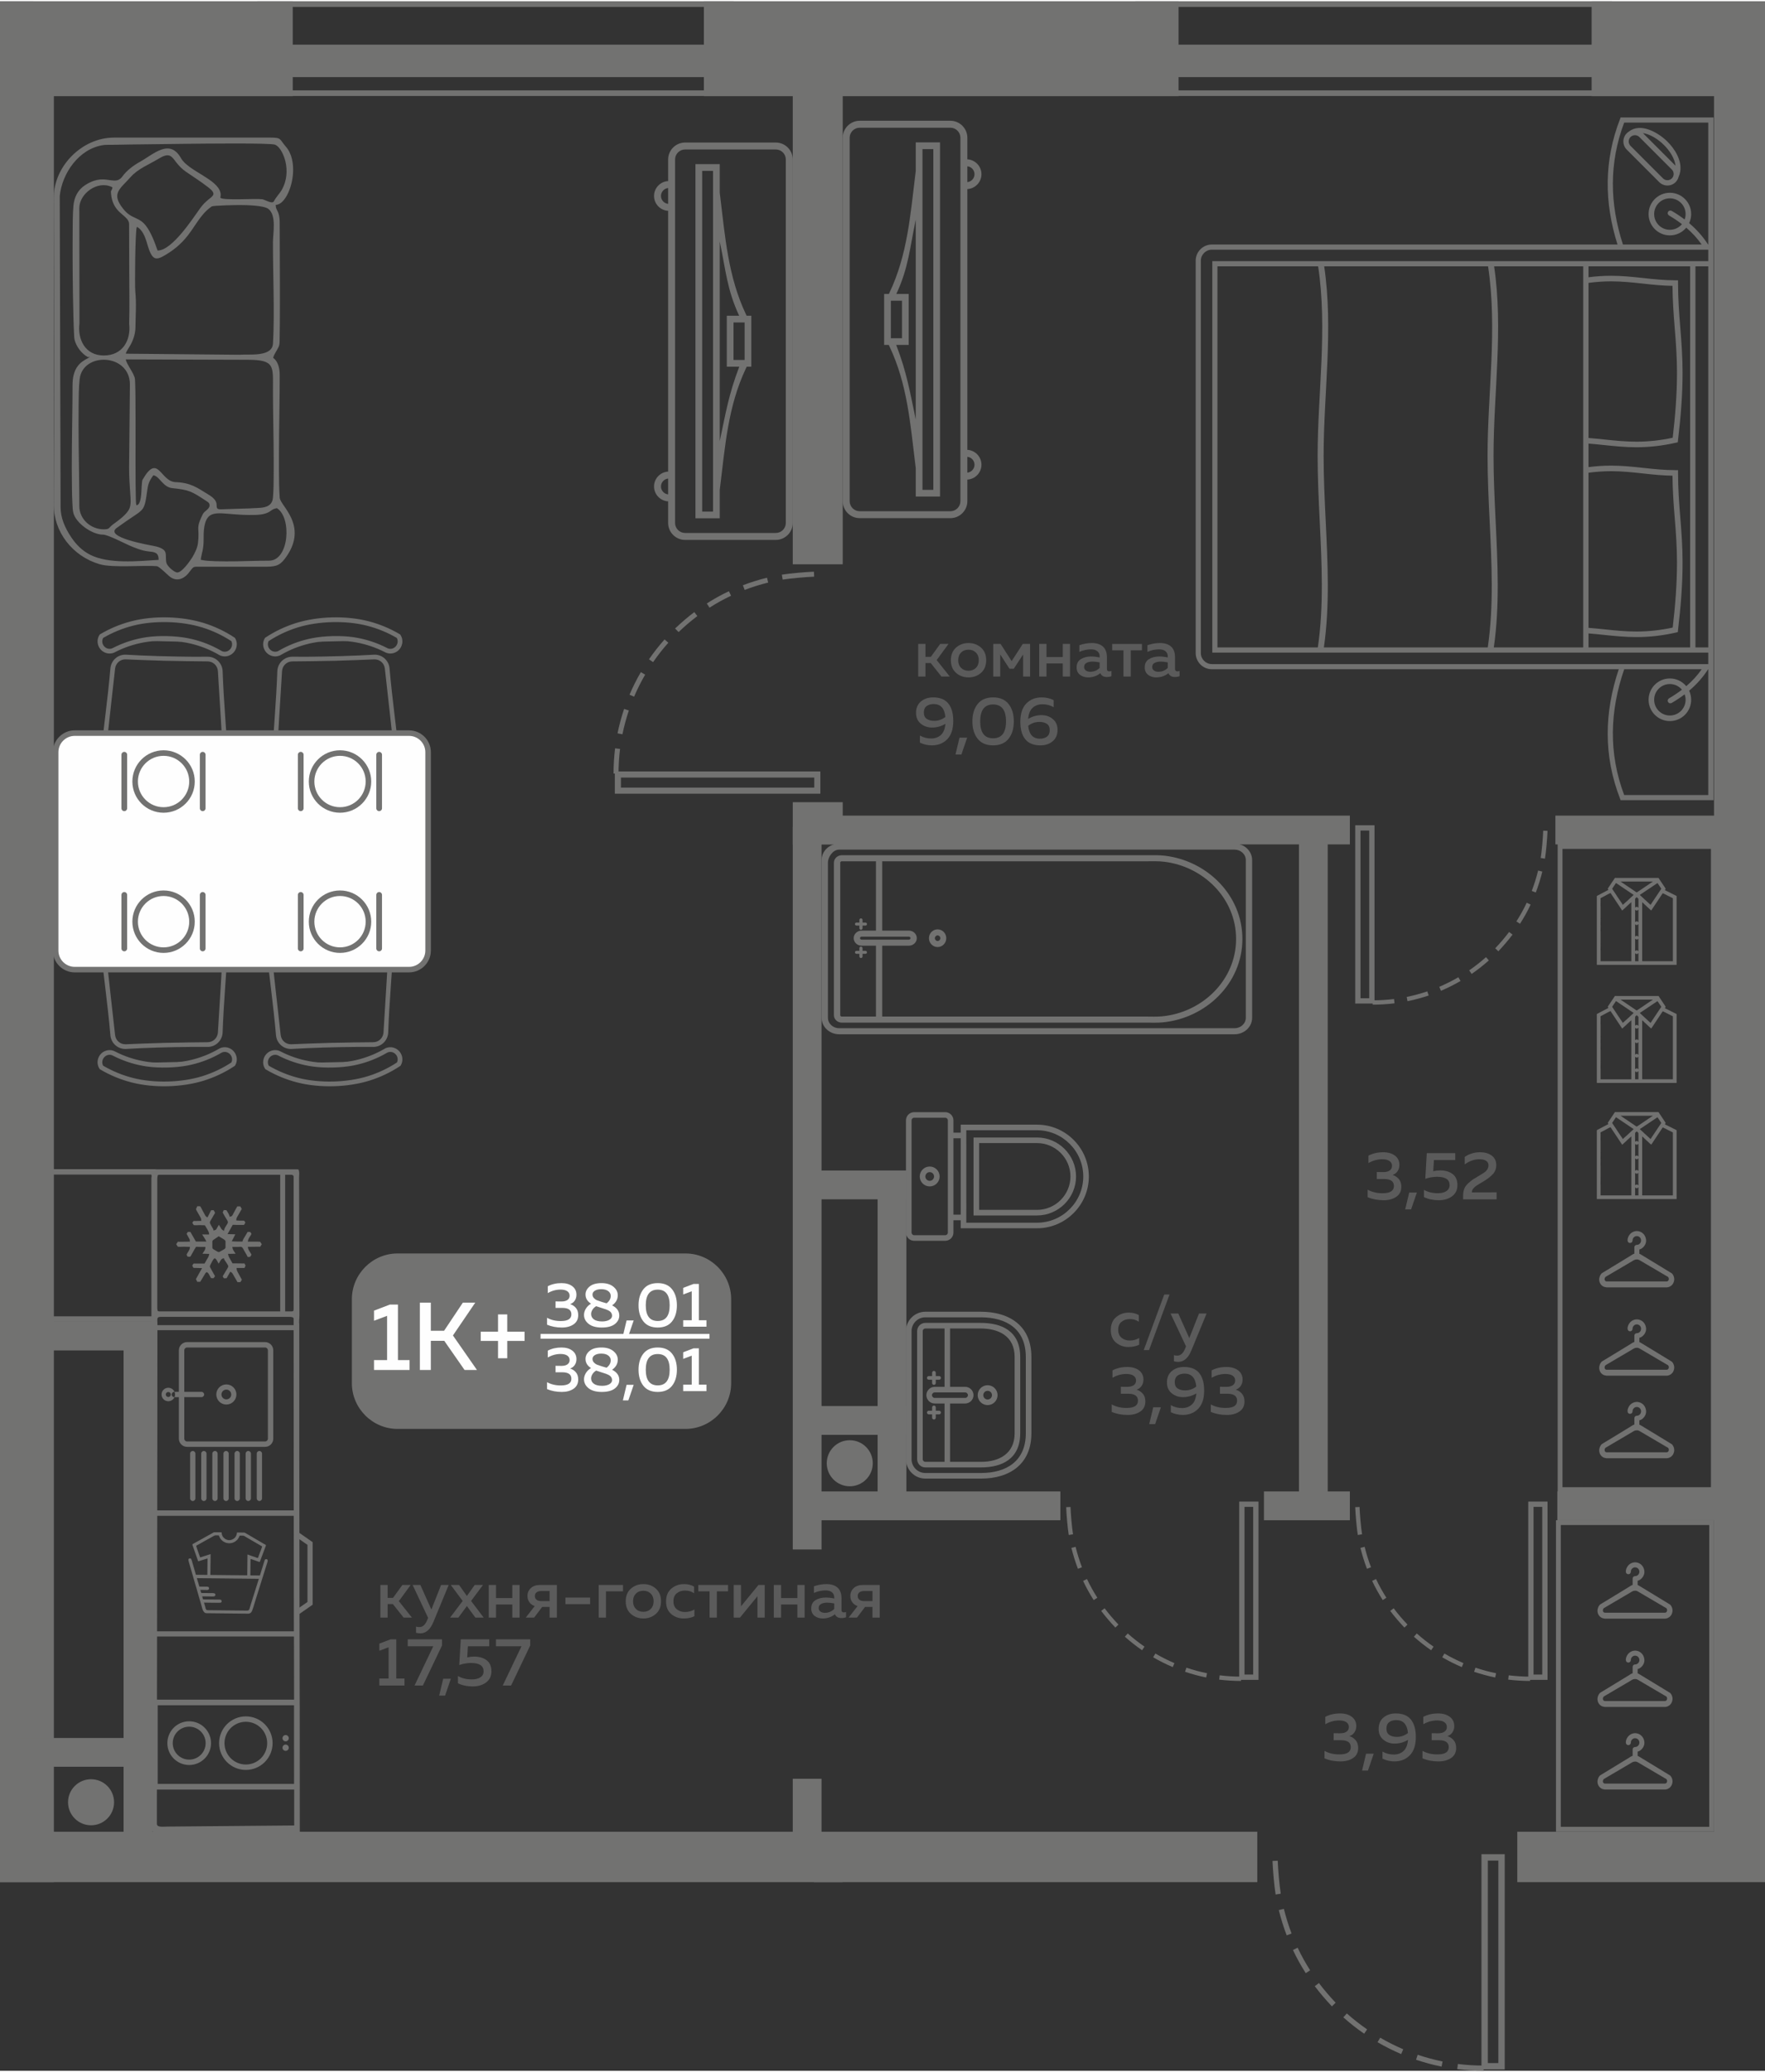 <?xml version="1.0" encoding="UTF-8"?>
<!DOCTYPE svg PUBLIC "-//W3C//DTD SVG 1.1//EN" "http://www.w3.org/Graphics/SVG/1.1/DTD/svg11.dtd">
<!-- Creator: CorelDRAW 2020 (64-Bit) -->
<svg xmlns="http://www.w3.org/2000/svg" xml:space="preserve" width="479px" height="562px" version="1.1" style="shape-rendering:geometricPrecision; text-rendering:geometricPrecision; image-rendering:optimizeQuality; fill-rule:evenodd; clip-rule:evenodd"
viewBox="0 0 1275.15 1494.19"
 xmlns:xlink="http://www.w3.org/1999/xlink"
 xmlns:xodm="http://www.corel.com/coreldraw/odm/2003">
 <rect x="0" y="0" width="1275.15" height="1494.19" fill="#333333" stroke="none"/>
 <defs>
  <style type="text/css">
   <![CDATA[
    .fil5 {fill:#FEFEFE}
    .fil0 {fill:#727271}
    .fil3 {fill:#FEFEFE}
    .fil4 {fill:#FEFEFE;fill-rule:nonzero}
    .fil2 {fill:#727271;fill-rule:nonzero}
    .fil1 {fill:#5B5B5B;fill-rule:nonzero}
   ]]>
  </style>
 </defs>
 <g id="Слой_x0020_1">
  <g id="_2489427021040">
   <polygon class="fil0" points="211.5,0 0,0 0,68.48 211.5,68.48 "/>
   <polygon class="fil0" points="908.35,1321.56 0,1321.56 0,1357.98 908.35,1357.98 "/>
   <polygon class="fil0" points="0,1249.02 28.14,1249.02 28.14,1269.81 0,1269.81 "/>
   <polygon class="fil0" points="38.93,58.42 0,58.42 0,1357.98 38.93,1357.98 "/>
   <polygon class="fil0" points="11.75,1253.88 105.93,1253.88 105.93,1274.67 11.75,1274.67 "/>
   <polygon class="fil0" points="11.75,953.28 105.93,953.28 105.93,974.07 11.75,974.07 "/>
   <polygon class="fil0" points="89.29,1331.11 89.29,953.28 110.08,953.28 110.08,1331.11 "/>
   <polygon class="fil0" points="572.74,1331.11 572.74,1283.32 593.53,1283.32 593.53,1331.11 "/>
   <polygon class="fil0" points="572.74,1117.78 572.74,596.25 593.53,596.25 593.53,1117.78 "/>
   <polygon class="fil0" points="572.74,608.71 572.74,578.24 608.83,578.24 608.83,608.71 "/>
   <polygon class="fil0" points="572.74,406.47 572.74,28.3 608.83,28.3 608.83,406.47 "/>
   <polygon class="fil0" points="575.17,1075.88 766.07,1075.88 766.07,1096.67 575.17,1096.67 "/>
   <polygon class="fil0" points="575.17,587.93 975.24,587.93 975.24,608.71 575.17,608.71 "/>
   <polygon class="fil0" points="1123.72,587.93 1271.68,587.93 1271.68,608.71 1123.72,608.71 "/>
   <polygon class="fil0" points="1125.11,1075.88 1249.52,1075.88 1249.52,1096.67 1125.11,1096.67 "/>
   <polygon class="fil0" points="913.17,1075.88 975.24,1075.88 975.24,1096.67 913.17,1096.67 "/>
   <polygon class="fil0" points="938.45,1090.78 938.45,596.25 959.23,596.25 959.23,1090.78 "/>
   <polygon class="fil0" points="1238.32,1353.99 1238.32,25.55 1275.15,25.55 1275.15,1353.99 "/>
   <polygon class="fil0" points="1275.15,1321.56 1096.19,1321.56 1096.19,1357.98 1275.15,1357.98 "/>
   <polygon class="fil0" points="1263.63,834.15 1275.15,834.15 1275.15,854.94 1263.63,854.94 "/>
   <path class="fil1" d="M668.62 487.5l-5.25 0 0 -23.54 5.25 0 0 9.32 3.88 0 6.77 -9.32 5.99 0 -8.54 11.67 9.47 11.87 -6.04 0 -7.75 -9.76 -3.78 0 0 9.76zm22.1 -2.64c-2.5,-2.2 -3.75,-5.24 -3.75,-9.13 0,-3.89 1.25,-6.93 3.75,-9.13 2.5,-2.19 5.5,-3.28 9,-3.28 3.54,0 6.55,1.09 9.03,3.28 2.49,2.2 3.73,5.24 3.73,9.13 0,3.89 -1.24,6.93 -3.73,9.13 -2.48,2.18 -5.49,3.28 -9.03,3.28 -3.5,0 -6.5,-1.1 -9,-3.28zm14.35 -3.61c1.38,-1.39 2.06,-3.23 2.06,-5.52 0,-2.29 -0.68,-4.13 -2.06,-5.52 -1.37,-1.39 -3.15,-2.09 -5.35,-2.09 -2.22,0 -4.02,0.7 -5.39,2.09 -1.38,1.39 -2.06,3.23 -2.06,5.52 0,2.29 0.68,4.13 2.06,5.52 1.37,1.39 3.17,2.09 5.39,2.09 2.2,0 3.98,-0.7 5.35,-2.09zm17.56 6.25l-5.05 0 0 -23.54 5.3 0 8 12.41 8.04 -12.41 5.3 0 0 23.54 -5.05 0 0 -15.94 -6.73 10.3 -3.13 0 -6.68 -10.3 0 15.94zm33.41 0l-5.25 0 0 -23.54 5.25 0 0 9.46 11.78 0 0 -9.46 5.24 0 0 23.54 -5.24 0 0 -9.46 -11.78 0 0 9.46zm43.67 -5.44c0,1.14 0.57,1.71 1.71,1.71 0.39,0 0.92,-0.09 1.57,-0.29l0 3.78c-0.98,0.39 -2.09,0.59 -3.33,0.59 -2.36,0 -3.93,-0.92 -4.71,-2.75 -2.52,2.03 -5.48,3.04 -8.88,3.04 -2.29,0 -4.24,-0.63 -5.84,-1.89 -1.6,-1.26 -2.4,-3.03 -2.4,-5.32 0,-2.75 1.02,-4.75 3.08,-6.01 2.07,-1.26 4.53,-1.89 7.42,-1.89 1.89,0 3.93,0.23 6.13,0.69l0 -0.84c0,-1.5 -0.54,-2.71 -1.62,-3.63 -1.08,-0.91 -2.6,-1.37 -4.57,-1.37 -2.91,0 -5.73,0.61 -8.48,1.82l0 -4.81c3.07,-1.05 6.08,-1.57 9.03,-1.57 3.43,0 6.1,0.85 8.01,2.55 1.92,1.7 2.88,4.28 2.88,7.75l0 8.44zm-10.35 -5.35c-1.74,0 -3.2,0.31 -4.37,0.93 -1.18,0.62 -1.77,1.61 -1.77,2.95 0,1.11 0.43,1.97 1.28,2.57 0.85,0.61 1.89,0.91 3.14,0.91 2.68,0 4.95,-0.93 6.82,-2.8l0 -3.97c-1.9,-0.39 -3.6,-0.59 -5.1,-0.59zm27.56 10.79l-5.25 0 0 -18.93 -8.14 0 0 -4.61 21.49 0 0 4.61 -8.1 0 0 18.93zm31.99 -5.44c0,1.14 0.57,1.71 1.72,1.71 0.39,0 0.91,-0.09 1.57,-0.29l0 3.78c-0.98,0.39 -2.09,0.59 -3.34,0.59 -2.35,0 -3.92,-0.92 -4.71,-2.75 -2.52,2.03 -5.48,3.04 -8.88,3.04 -2.29,0 -4.23,-0.63 -5.83,-1.89 -1.61,-1.26 -2.41,-3.03 -2.41,-5.32 0,-2.75 1.03,-4.75 3.09,-6.01 2.06,-1.26 4.53,-1.89 7.41,-1.89 1.89,0 3.94,0.23 6.13,0.69l0 -0.84c0,-1.5 -0.54,-2.71 -1.62,-3.63 -1.08,-0.91 -2.6,-1.37 -4.56,-1.37 -2.91,0 -5.74,0.61 -8.49,1.82l0 -4.81c3.08,-1.05 6.09,-1.57 9.03,-1.57 3.43,0 6.11,0.85 8.02,2.55 1.91,1.7 2.87,4.28 2.87,7.75l0 8.44zm-10.35 -5.35c-1.73,0 -3.19,0.31 -4.37,0.93 -1.17,0.62 -1.76,1.61 -1.76,2.95 0,1.11 0.42,1.97 1.27,2.57 0.85,0.61 1.9,0.91 3.14,0.91 2.69,0 4.96,-0.93 6.82,-2.8l0 -3.97c-1.89,-0.39 -3.6,-0.59 -5.1,-0.59zm-176.75 37.04c0,-3.53 1.17,-6.28 3.53,-8.24 2.35,-1.96 5.3,-2.95 8.83,-2.95 4.93,0 8.59,1.48 10.96,4.42 2.37,2.94 3.56,7.15 3.56,12.61 0,5.82 -1.44,10.21 -4.32,13.17 -2.88,2.96 -6.59,4.44 -11.14,4.44 -3.04,0 -5.91,-0.65 -8.63,-1.96l0 -5.11c2.52,1.41 5.22,2.12 8.1,2.12 2.81,0 5.15,-0.84 7.04,-2.51 1.87,-1.67 2.98,-4.36 3.31,-8.09 -3.01,1.8 -6.25,2.69 -9.72,2.69 -3.1,0 -5.8,-0.92 -8.09,-2.79 -2.29,-1.86 -3.43,-4.46 -3.43,-7.8zm12.75 -6.38c-2.09,0 -3.8,0.5 -5.13,1.5 -1.32,1 -1.98,2.54 -1.98,4.63 0,2.13 0.7,3.66 2.11,4.59 1.4,0.93 3.2,1.4 5.39,1.4 3.01,0 5.69,-0.93 8.05,-2.8 -0.59,-6.21 -3.41,-9.32 -8.44,-9.32zm20.01 36.45l-4.26 0 2.89 -12.17 5.54 0 -4.17 12.17zm11.73 -11.41c-2.52,-3.18 -3.78,-7.36 -3.78,-12.53 0,-5.17 1.26,-9.34 3.78,-12.53 2.52,-3.19 6.25,-4.79 11.19,-4.79 4.93,0 8.66,1.6 11.18,4.79 2.52,3.19 3.78,7.36 3.78,12.53 0,5.17 -1.26,9.35 -3.78,12.53 -2.52,3.19 -6.25,4.79 -11.18,4.79 -4.94,0 -8.67,-1.6 -11.19,-4.79zm11.19 -0.31c6.21,0 9.32,-4.07 9.32,-12.22 0,-8.14 -3.11,-12.21 -9.32,-12.21 -6.22,0 -9.32,4.07 -9.32,12.21 0,8.15 3.1,12.22 9.32,12.22zm25.31 -13.98c3.04,-1.84 6.28,-2.75 9.71,-2.75 3.11,0 5.81,0.94 8.1,2.82 2.29,1.88 3.43,4.49 3.43,7.82 0,3.54 -1.18,6.28 -3.53,8.25 -2.35,1.96 -5.28,2.94 -8.78,2.94 -4.97,0 -8.64,-1.47 -11.01,-4.42 -2.38,-2.94 -3.56,-7.14 -3.56,-12.6 0,-5.86 1.44,-10.26 4.32,-13.2 2.87,-2.94 6.59,-4.42 11.13,-4.42 3.08,0 5.95,0.66 8.64,1.97l0 5.1c-2.52,-1.41 -5.22,-2.11 -8.1,-2.11 -2.81,0 -5.16,0.83 -7.04,2.5 -1.88,1.67 -2.98,4.37 -3.31,8.1zm0.05 4.95c0.59,6.21 3.4,9.32 8.44,9.32 2.09,0 3.8,-0.5 5.12,-1.5 1.33,-0.99 1.99,-2.54 1.99,-4.63 0,-2.13 -0.69,-3.66 -2.08,-4.59 -1.39,-0.93 -3.18,-1.4 -5.38,-1.4 -3.04,0 -5.74,0.94 -8.09,2.8z"/>
   <path class="fil1" d="M802.51 959.37c0,-4.09 1.29,-7.21 3.88,-9.37 2.58,-2.16 5.62,-3.24 9.12,-3.24 2.81,0 5.23,0.61 7.26,1.82l0 4.81c-1.83,-1.31 -4.01,-1.97 -6.52,-1.97 -2.33,0 -4.31,0.65 -5.94,1.94 -1.64,1.29 -2.45,3.23 -2.45,5.81 0,2.52 0.81,4.44 2.43,5.77 1.61,1.32 3.57,1.98 5.86,1.98 2.49,0 4.77,-0.6 6.87,-1.81l0 4.86c-2.26,1.08 -4.86,1.62 -7.8,1.62 -3.44,0 -6.41,-1.06 -8.93,-3.17 -2.52,-2.11 -3.78,-5.12 -3.78,-9.05zm27.62 14.47l-3.83 0 14.82 -40.13 3.82 0 -14.81 40.13zm29.09 -8.68l7.02 -17.76 5.49 0 -11.04 26.74c-2.25,5.46 -5.41,8.19 -9.47,8.19 -0.95,0 -1.98,-0.13 -3.09,-0.39l0 -4.47c0.72,0.23 1.52,0.35 2.41,0.35 2.52,0 4.46,-1.84 5.84,-5.5l0.49 -1.18 -11.19 -23.74 5.59 0 7.95 17.76zm-33.11 29.97c0,1.74 -0.45,3.26 -1.35,4.57 -0.9,1.3 -2.1,2.2 -3.61,2.69 1.8,0.56 3.31,1.54 4.52,2.95 1.21,1.4 1.81,3.27 1.81,5.59 0,3.17 -1.21,5.59 -3.63,7.24 -2.42,1.65 -5.46,2.47 -9.13,2.47 -4.28,0 -8.14,-0.73 -11.57,-2.2l0 -5.4c3.2,1.77 6.92,2.62 11.13,2.55 5.24,-0.06 7.86,-1.81 7.86,-5.25 0,-3.34 -2.36,-5 -7.07,-5l-5.3 0 0 -5.05 4.66 0.05c2.03,0 3.59,-0.41 4.69,-1.21 1.09,-0.8 1.64,-1.9 1.64,-3.31 0,-1.5 -0.61,-2.67 -1.84,-3.51 -1.23,-0.83 -2.97,-1.25 -5.22,-1.25 -3.47,0 -6.79,0.92 -9.96,2.75l0 -5.35c3.1,-1.63 6.67,-2.45 10.69,-2.45 3.5,0 6.32,0.82 8.47,2.45 2.14,1.64 3.21,3.86 3.21,6.67zm8.43 32.14l-4.26 0 2.89 -12.17 5.54 0 -4.17 12.17zm63.19 -32.14c0,1.74 -0.45,3.26 -1.35,4.57 -0.9,1.3 -2.1,2.2 -3.61,2.69 1.8,0.56 3.31,1.54 4.52,2.95 1.21,1.4 1.81,3.27 1.81,5.59 0,3.17 -1.21,5.59 -3.63,7.24 -2.42,1.65 -5.46,2.47 -9.12,2.47 -4.28,0 -8.15,-0.73 -11.58,-2.2l0 -5.4c3.21,1.77 6.92,2.62 11.14,2.55 5.23,-0.06 7.85,-1.81 7.85,-5.25 0,-3.34 -2.36,-5 -7.07,-5l-5.3 0 0 -5.05 4.66 0.05c2.03,0 3.59,-0.41 4.69,-1.21 1.09,-0.8 1.64,-1.9 1.64,-3.31 0,-1.5 -0.61,-2.67 -1.84,-3.51 -1.22,-0.83 -2.97,-1.25 -5.22,-1.25 -3.47,0 -6.79,0.92 -9.96,2.75l0 -5.35c3.11,-1.63 6.67,-2.45 10.69,-2.45 3.5,0 6.32,0.82 8.47,2.45 2.14,1.64 3.21,3.86 3.21,6.67zm-54.65 2.06c0,-3.53 1.18,-6.28 3.53,-8.24 2.36,-1.96 5.3,-2.94 8.83,-2.94 4.94,0 8.6,1.47 10.97,4.41 2.37,2.95 3.55,7.15 3.55,12.61 0,5.82 -1.43,10.21 -4.31,13.18 -2.88,2.95 -6.59,4.43 -11.14,4.43 -3.04,0 -5.92,-0.65 -8.63,-1.96l0 -5.1c2.51,1.41 5.21,2.11 8.09,2.11 2.81,0 5.16,-0.84 7.04,-2.5 1.88,-1.67 2.99,-4.37 3.31,-8.1 -3.01,1.8 -6.25,2.7 -9.71,2.7 -3.11,0 -5.81,-0.93 -8.1,-2.8 -2.29,-1.86 -3.43,-4.46 -3.43,-7.8zm12.76 -6.37c-2.1,0 -3.81,0.5 -5.13,1.49 -1.33,1 -1.99,2.55 -1.99,4.64 0,2.13 0.7,3.65 2.11,4.59 1.41,0.93 3.21,1.39 5.4,1.39 3.01,0 5.69,-0.93 8.04,-2.79 -0.58,-6.22 -3.4,-9.32 -8.43,-9.32z"/>
   <path class="fil1" d="M1011.03 840.11c0,1.73 -0.45,3.25 -1.35,4.56 -0.89,1.31 -2.1,2.21 -3.6,2.7 1.8,0.55 3.3,1.54 4.51,2.94 1.21,1.41 1.82,3.27 1.82,5.59 0,3.18 -1.21,5.59 -3.63,7.24 -2.42,1.65 -5.46,2.48 -9.13,2.48 -4.28,0 -8.14,-0.74 -11.58,-2.21l0 -5.4c3.21,1.77 6.92,2.62 11.14,2.55 5.23,-0.06 7.85,-1.81 7.85,-5.25 0,-3.33 -2.35,-5 -7.06,-5l-5.3 0 0 -5.05 4.66 0.05c2.02,0 3.59,-0.4 4.68,-1.2 1.1,-0.81 1.65,-1.91 1.65,-3.32 0,-1.5 -0.62,-2.67 -1.84,-3.5 -1.23,-0.84 -2.97,-1.25 -5.23,-1.25 -3.46,0 -6.78,0.91 -9.96,2.74l0 -5.35c3.11,-1.63 6.67,-2.45 10.7,-2.45 3.5,0 6.32,0.82 8.46,2.45 2.14,1.64 3.21,3.87 3.21,6.68zm8.44 32.13l-4.27 0 2.9 -12.17 5.54 0 -4.17 12.17zm11.33 -40.62l20.56 0 0 5 -15.41 0 -0.49 8.05c1.61,-0.39 3.29,-0.59 5.06,-0.59 3.56,0 6.52,0.86 8.88,2.58 2.35,1.71 3.53,4.4 3.53,8.07 0,3.46 -1.29,6.14 -3.85,8.04 -2.57,1.9 -5.78,2.85 -9.64,2.85 -4.03,0 -7.59,-0.75 -10.7,-2.26l0 -5.25c2.81,1.64 6.17,2.45 10.06,2.45 2.55,0 4.6,-0.5 6.15,-1.52 1.56,-1.01 2.34,-2.47 2.34,-4.36 0,-3.99 -3.03,-5.99 -9.08,-5.99 -2.81,0 -5.64,0.49 -8.49,1.48l1.08 -18.55zm27.38 2.75c3.3,-2.26 7,-3.39 11.08,-3.39 3.5,0 6.33,0.81 8.49,2.43 2.16,1.62 3.24,3.93 3.24,6.94 0,2.52 -0.83,4.67 -2.48,6.45 -1.65,1.78 -3.9,3.53 -6.74,5.23 -0.23,0.13 -0.65,0.37 -1.26,0.73 -0.6,0.36 -1.03,0.62 -1.27,0.76 -0.25,0.15 -0.63,0.39 -1.16,0.72 -0.52,0.32 -0.9,0.57 -1.15,0.73 -0.24,0.16 -0.57,0.4 -0.98,0.71 -0.41,0.31 -0.71,0.58 -0.91,0.79 -0.19,0.21 -0.42,0.47 -0.68,0.78 -0.27,0.31 -0.45,0.6 -0.57,0.86 -0.11,0.26 -0.22,0.56 -0.32,0.89 -0.09,0.32 -0.14,0.65 -0.14,0.98l17.9 -0.05 0 5.05 -24.18 0 0 -2.55c0,-1.83 0.25,-3.46 0.76,-4.88 0.5,-1.43 1.4,-2.73 2.7,-3.93 1.29,-1.19 2.29,-2.04 3.01,-2.55 0.72,-0.51 2,-1.3 3.83,-2.38 0.16,-0.13 0.3,-0.23 0.42,-0.29 0.11,-0.07 0.23,-0.13 0.36,-0.2 2.75,-1.6 4.52,-2.76 5.3,-3.48 1.31,-1.28 1.96,-2.7 1.96,-4.27 0,-1.44 -0.58,-2.53 -1.74,-3.29 -1.16,-0.75 -2.79,-1.12 -4.88,-1.12 -3.63,0 -7.16,1.24 -10.59,3.72l0 -5.39z"/>
   <path class="fil1" d="M979.87 1245.29c0,1.73 -0.46,3.25 -1.35,4.56 -0.9,1.31 -2.11,2.21 -3.61,2.7 1.8,0.55 3.3,1.53 4.51,2.94 1.21,1.41 1.82,3.27 1.82,5.59 0,3.18 -1.21,5.59 -3.63,7.24 -2.42,1.65 -5.46,2.48 -9.13,2.48 -4.28,0 -8.14,-0.74 -11.57,-2.21l0 -5.4c3.2,1.77 6.91,2.62 11.13,2.55 5.24,-0.06 7.85,-1.81 7.85,-5.25 0,-3.33 -2.35,-5 -7.06,-5l-5.3 0 0 -5.05 4.66 0.05c2.03,0 3.59,-0.4 4.68,-1.21 1.1,-0.8 1.65,-1.9 1.65,-3.31 0,-1.5 -0.62,-2.67 -1.84,-3.51 -1.23,-0.83 -2.97,-1.25 -5.22,-1.25 -3.47,0 -6.79,0.92 -9.97,2.75l0 -5.35c3.11,-1.63 6.68,-2.45 10.7,-2.45 3.5,0 6.32,0.82 8.46,2.45 2.15,1.64 3.22,3.86 3.22,6.68zm8.43 32.13l-4.26 0 2.89 -12.17 5.54 0 -4.17 12.17zm7.71 -30.07c0,-3.53 1.17,-6.28 3.53,-8.25 2.35,-1.96 5.3,-2.94 8.83,-2.94 4.94,0 8.59,1.47 10.96,4.42 2.37,2.94 3.56,7.14 3.56,12.61 0,5.82 -1.44,10.21 -4.32,13.17 -2.88,2.96 -6.59,4.44 -11.14,4.44 -3.04,0 -5.91,-0.66 -8.63,-1.97l0 -5.1c2.52,1.41 5.22,2.11 8.1,2.11 2.81,0 5.16,-0.83 7.04,-2.5 1.88,-1.67 2.98,-4.37 3.31,-8.1 -3.01,1.8 -6.25,2.7 -9.71,2.7 -3.11,0 -5.81,-0.93 -8.1,-2.79 -2.29,-1.87 -3.43,-4.47 -3.43,-7.8zm12.75 -6.38c-2.09,0 -3.8,0.5 -5.13,1.49 -1.32,1 -1.98,2.55 -1.98,4.64 0,2.13 0.7,3.65 2.11,4.59 1.4,0.93 3.2,1.4 5.39,1.4 3.01,0 5.7,-0.93 8.05,-2.8 -0.59,-6.21 -3.4,-9.32 -8.44,-9.32zm41.9 4.32c0,1.73 -0.46,3.25 -1.35,4.56 -0.9,1.31 -2.11,2.21 -3.61,2.7 1.8,0.55 3.3,1.53 4.51,2.94 1.21,1.41 1.82,3.27 1.82,5.59 0,3.18 -1.21,5.59 -3.63,7.24 -2.42,1.65 -5.46,2.48 -9.13,2.48 -4.28,0 -8.14,-0.74 -11.57,-2.21l0 -5.4c3.2,1.77 6.91,2.62 11.13,2.55 5.24,-0.06 7.85,-1.81 7.85,-5.25 0,-3.33 -2.35,-5 -7.06,-5l-5.3 0 0 -5.05 4.66 0.05c2.03,0 3.59,-0.4 4.68,-1.21 1.1,-0.8 1.65,-1.9 1.65,-3.31 0,-1.5 -0.62,-2.67 -1.84,-3.51 -1.23,-0.83 -2.97,-1.25 -5.23,-1.25 -3.46,0 -6.78,0.92 -9.96,2.75l0 -5.35c3.11,-1.63 6.68,-2.45 10.7,-2.45 3.5,0 6.32,0.82 8.46,2.45 2.14,1.64 3.22,3.86 3.22,6.68z"/>
   <path class="fil2" d="M1052.81 1493.01c6.38,0.78 12.64,1.15 19.06,1.18l0 -3.78c-6.28,-0.02 -12.38,-0.38 -18.61,-1.15l-0.45 3.75zm-133.47 -150.34c0.25,6.39 1.22,17.93 2.25,24.24l3.72 -0.61c-1,-6.17 -1.96,-17.56 -2.2,-23.81l-3.77 0.18zm4.55 35.49c1.55,6.23 3.41,12.24 5.7,18.24l3.52 -1.36c-2.24,-5.84 -4.05,-11.74 -5.56,-17.8l-3.66 0.92zm10.21 28.78c2.65,5.71 5.87,11.42 9.25,16.73l3.18 -2.04c-3.3,-5.16 -6.44,-10.76 -9.01,-16.31l-3.42 1.62zm15.78 26.16c3.93,5.21 7.92,9.81 12.38,14.55l2.7 -2.64c-4.34,-4.55 -8.29,-9.17 -12.08,-14.19l-3 2.28zm20.64 22.49c4.77,4.25 9.78,8.18 15.04,11.81l2.13 -3.12c-5.13,-3.55 -10,-7.36 -14.66,-11.51l-2.51 2.82zm24.71 17.95c5.54,3.22 11.19,6.05 17.08,8.57l1.48 -3.48c-5.76,-2.47 -11.22,-5.2 -16.64,-8.35l-1.92 3.26zm27.81 12.66c6.07,2.03 12.18,3.7 18.45,4.96l0.73 -3.7c-6.16,-1.28 -12.03,-2.85 -17.99,-4.85l-1.19 3.59z"/>
   <path class="fil0" d="M1087.11 1337.79l-16.81 0 0 155.42 16.81 0 0 -155.42zm-4.61 150.81l-7.59 0 0 -146.2 7.59 0 0 146.2z"/>
   <polygon class="fil0" points="185.87,0 530.08,0 530.08,4.04 185.87,4.04 "/>
   <polygon class="fil0" points="185.87,64.3 530.08,64.3 530.08,68.34 185.87,68.34 "/>
   <polygon class="fil0" points="185.87,31.28 530.08,31.28 530.08,54.72 185.87,54.72 "/>
   <path class="fil1" d="M280.06 1166.96l-5.25 0 0 -23.55 5.25 0 0 9.32 3.87 0 6.77 -9.32 5.99 0 -8.54 11.68 9.47 11.87 -6.03 0 -7.75 -9.76 -3.78 0 0 9.76zm31.59 -5.79l7.02 -17.76 5.49 0 -11.04 26.74c-2.25,5.46 -5.41,8.19 -9.46,8.19 -0.95,0 -1.98,-0.13 -3.1,-0.39l0 -4.47c0.72,0.23 1.52,0.35 2.41,0.35 2.52,0 4.46,-1.83 5.84,-5.5l0.49 -1.18 -11.19 -23.74 5.6 0 7.94 17.76zm31.3 -17.76l5.99 0 -8.59 11.53 9.08 12.02 -5.99 0 -6.13 -8.34 -6.13 8.34 -5.99 0 9.08 -12.02 -8.59 -11.53 5.99 0 5.64 7.95 5.64 -7.95zm15.4 23.55l-5.24 0 0 -23.55 5.24 0 0 9.47 11.78 0 0 -9.47 5.25 0 0 23.55 -5.25 0 0 -9.47 -11.78 0 0 9.47zm27.53 0l-6.04 0 6.48 -8.29c-1.67,-0.59 -2.96,-1.54 -3.87,-2.85 -0.92,-1.31 -1.38,-2.79 -1.38,-4.46 0,-2.26 0.81,-4.15 2.43,-5.67 1.62,-1.52 3.83,-2.28 6.64,-2.28l12.17 0 0 23.55 -5.25 0 0 -7.7 -5.34 0 -5.84 7.7zm1.76 -18.23c-0.81,0.64 -1.22,1.53 -1.22,2.68 0,1.14 0.41,2.04 1.22,2.67 0.82,0.64 1.95,0.96 3.39,0.96l6.03 0 0 -7.26 -6.03 0c-1.44,0 -2.57,0.32 -3.39,0.95zm20.85 3.81l17.86 0 0 4.71 -17.86 0 0 -4.71zm29.29 14.42l-5.25 0 0 -23.55 17.56 0 0 4.61 -12.31 0 0 18.94zm18.03 -2.65c-2.5,-2.19 -3.75,-5.23 -3.75,-9.12 0,-3.9 1.25,-6.94 3.75,-9.13 2.5,-2.19 5.5,-3.28 9,-3.28 3.53,0 6.54,1.09 9.03,3.28 2.48,2.19 3.73,5.23 3.73,9.13 0,3.89 -1.25,6.93 -3.73,9.12 -2.49,2.19 -5.5,3.29 -9.03,3.29 -3.5,0 -6.5,-1.1 -9,-3.29zm14.35 -3.6c1.37,-1.4 2.06,-3.23 2.06,-5.52 0,-2.29 -0.69,-4.13 -2.06,-5.52 -1.38,-1.39 -3.16,-2.09 -5.35,-2.09 -2.22,0 -4.02,0.7 -5.4,2.09 -1.37,1.39 -2.06,3.23 -2.06,5.52 0,2.29 0.69,4.12 2.06,5.52 1.38,1.38 3.18,2.08 5.4,2.08 2.19,0 3.97,-0.7 5.35,-2.08zm11.04 -5.33c0,-4.09 1.29,-7.21 3.87,-9.37 2.58,-2.16 5.63,-3.23 9.12,-3.23 2.82,0 5.24,0.6 7.27,1.81l0 4.81c-1.83,-1.31 -4.01,-1.97 -6.53,-1.97 -2.32,0 -4.3,0.65 -5.93,1.94 -1.64,1.3 -2.46,3.23 -2.46,5.82 0,2.52 0.81,4.44 2.43,5.76 1.62,1.33 3.58,1.99 5.86,1.99 2.49,0 4.78,-0.61 6.87,-1.82l0 4.86c-2.26,1.08 -4.85,1.62 -7.8,1.62 -3.43,0 -6.41,-1.06 -8.93,-3.17 -2.51,-2.11 -3.77,-5.12 -3.77,-9.05zm36.69 11.58l-5.25 0 0 -18.94 -8.15 0 0 -4.61 21.49 0 0 4.61 -8.09 0 0 18.94zm16.73 0l-4.52 0 0 -23.55 5.25 0 0 15.41 12.61 -15.41 4.52 0 0 23.55 -5.25 0 0 -15.4 -12.61 15.4zm29.68 0l-5.25 0 0 -23.55 5.25 0 0 9.47 11.77 0 0 -9.47 5.25 0 0 23.55 -5.25 0 0 -9.47 -11.77 0 0 9.47zm43.66 -5.44c0,1.14 0.57,1.71 1.72,1.71 0.39,0 0.91,-0.1 1.57,-0.29l0 3.78c-0.98,0.39 -2.1,0.58 -3.34,0.58 -2.36,0 -3.92,-0.91 -4.71,-2.74 -2.52,2.02 -5.48,3.04 -8.88,3.04 -2.29,0 -4.23,-0.63 -5.84,-1.89 -1.6,-1.26 -2.4,-3.03 -2.4,-5.32 0,-2.75 1.03,-4.75 3.09,-6.01 2.06,-1.26 4.53,-1.89 7.41,-1.89 1.89,0 3.94,0.23 6.13,0.69l0 -0.84c0,-1.5 -0.54,-2.71 -1.62,-3.63 -1.08,-0.91 -2.6,-1.37 -4.56,-1.37 -2.91,0 -5.74,0.6 -8.49,1.81l0 -4.8c3.08,-1.05 6.09,-1.57 9.03,-1.57 3.43,0 6.11,0.85 8.02,2.55 1.91,1.7 2.87,4.28 2.87,7.75l0 8.44zm-10.35 -5.35c-1.73,0 -3.19,0.31 -4.37,0.93 -1.17,0.62 -1.77,1.6 -1.77,2.94 0,1.12 0.43,1.97 1.28,2.58 0.85,0.61 1.9,0.91 3.14,0.91 2.68,0 4.96,-0.94 6.82,-2.8l0 -3.97c-1.9,-0.4 -3.6,-0.59 -5.1,-0.59zm21.54 10.79l-6.04 0 6.48 -8.29c-1.67,-0.59 -2.96,-1.54 -3.88,-2.85 -0.91,-1.31 -1.37,-2.79 -1.37,-4.46 0,-2.26 0.81,-4.15 2.43,-5.67 1.62,-1.52 3.83,-2.28 6.64,-2.28l12.17 0 0 23.55 -5.25 0 0 -7.7 -5.35 0 -5.83 7.7zm1.76 -18.23c-0.81,0.64 -1.23,1.53 -1.23,2.68 0,1.14 0.42,2.04 1.23,2.67 0.82,0.64 1.95,0.96 3.39,0.96l6.03 0 0 -7.26 -6.03 0c-1.44,0 -2.57,0.32 -3.39,0.95zm-338.74 33.93l4.12 0 0 28.3 5.93 0 0 5.06 -18.15 0 0 -5.06 6.68 0 0 -22.56 -6.68 2.5 0 -5.15 8.1 -3.09zm12.41 0l24.78 0 0 4.41 -13.84 28.95 -6.03 0 13.54 -28.36 -18.45 0 0 -5zm26.98 40.62l-4.27 0 2.9 -12.17 5.54 0 -4.17 12.17zm11.33 -40.62l20.56 0 0 5 -15.4 0 -0.5 8.05c1.61,-0.39 3.29,-0.59 5.06,-0.59 3.56,0 6.52,0.86 8.88,2.57 2.35,1.72 3.53,4.41 3.53,8.07 0,3.47 -1.29,6.15 -3.85,8.05 -2.57,1.9 -5.78,2.85 -9.64,2.85 -4.02,0 -7.59,-0.76 -10.7,-2.26l0 -5.25c2.82,1.63 6.17,2.45 10.06,2.45 2.55,0 4.6,-0.5 6.16,-1.52 1.55,-1.01 2.33,-2.47 2.33,-4.37 0,-3.98 -3.03,-5.98 -9.08,-5.98 -2.81,0 -5.64,0.49 -8.49,1.47l1.08 -18.54zm25.41 0l24.78 0 0 4.41 -13.83 28.95 -6.04 0 13.54 -28.36 -18.45 0 0 -5z"/>
   <polygon class="fil0" points="587.98,1357.98 587.98,1339.41 608.77,1339.41 608.77,1357.98 "/>
   <polygon class="fil0" points="851.47,0 508.53,0 508.53,68.48 851.47,68.48 "/>
   <polygon class="fil0" points="820.31,0 1164.52,0 1164.52,4.04 820.31,4.04 "/>
   <polygon class="fil0" points="820.31,64.3 1164.52,64.3 1164.52,68.34 820.31,68.34 "/>
   <polygon class="fil0" points="820.31,31.28 1164.52,31.28 1164.52,54.72 820.31,54.72 "/>
   <polygon class="fil0" points="1275.15,0 1149.89,0 1149.89,68.48 1275.15,68.48 "/>
   <g>
    <path class="fil0" d="M287.25 904.05l207.94 0c18.18,0 33.05,14.87 33.05,33.05l0 60.59c0,18.18 -14.87,33.05 -33.05,33.05l-207.94 0c-18.17,0 -33.04,-14.87 -33.04,-33.05l0 -60.59c0,-18.18 14.87,-33.05 33.04,-33.05z"/>
    <polygon class="fil3" points="390.53,962.16 512.58,962.16 512.58,965.61 390.53,965.61 "/>
    <path class="fil4" d="M281.66 940.96l5.84 0 0 40.08 8.4 0 0 7.16 -25.7 0 0 -7.16 9.45 0 0 -31.95 -9.45 3.54 0 -7.29 11.46 -4.38zm29.6 47.24l-7.92 0 0 -48.63 7.92 0 0 20.28 9.58 0 13.55 -20.28 8.96 0 -16.12 23.69 17.37 24.94 -8.96 0 -14.66 -21.05 -9.72 0 0 21.05zm55.22 -27.65l12.51 0 0 6.67 -12.51 0 0 12.5 -6.67 0 0 -12.5 -12.5 0 0 -6.67 12.5 0 0 -12.5 6.67 0 0 12.5z"/>
    <path class="fil4" d="M416.47 933.91c0,1.6 -0.42,3.01 -1.25,4.22 -0.83,1.21 -1.95,2.05 -3.34,2.5 1.67,0.52 3.06,1.42 4.18,2.73 1.12,1.3 1.68,3.03 1.68,5.18 0,2.94 -1.12,5.17 -3.36,6.7 -2.24,1.53 -5.06,2.3 -8.45,2.3 -3.97,0 -7.54,-0.69 -10.72,-2.05l0 -5c2.96,1.64 6.4,2.42 10.31,2.36 4.85,-0.06 7.27,-1.68 7.27,-4.86 0,-3.09 -2.18,-4.63 -6.54,-4.63l-4.91 0 0 -4.68 4.32 0.04c1.88,0 3.32,-0.37 4.34,-1.11 1.01,-0.74 1.52,-1.77 1.52,-3.07 0,-1.39 -0.57,-2.47 -1.7,-3.24 -1.14,-0.78 -2.75,-1.16 -4.85,-1.16 -3.21,0 -6.28,0.84 -9.22,2.54l0 -4.95c2.88,-1.52 6.18,-2.27 9.91,-2.27 3.24,0 5.85,0.75 7.83,2.27 1.99,1.51 2.98,3.57 2.98,6.18zm6.55 -0.19c0,-2.24 0.98,-4.17 2.95,-5.81 1.97,-1.64 4.85,-2.45 8.63,-2.45 3.54,0 6.37,0.84 8.48,2.54 2.1,1.7 3.18,3.71 3.24,6.04 0.06,3.03 -1.3,5.53 -4.09,7.5 3.46,1.73 5.18,4.16 5.18,7.32 0,2.42 -1.05,4.47 -3.17,6.15 -2.13,1.68 -5.28,2.53 -9.46,2.53 -4.15,0 -7.33,-0.89 -9.54,-2.66 -2.21,-1.77 -3.32,-3.93 -3.32,-6.48 0,-1.51 0.44,-3 1.32,-4.45 0.88,-1.46 2.12,-2.67 3.73,-3.64 -2.64,-1.69 -3.95,-3.89 -3.95,-6.59zm12.13 9.86c-2,-0.6 -3.49,-1.09 -4.46,-1.45 -1.18,0.73 -2.08,1.6 -2.7,2.61 -0.62,1.02 -0.93,2.04 -0.93,3.07 0.03,1.64 0.72,2.93 2.07,3.89 1.34,0.95 3.31,1.43 5.88,1.43 2.09,0 3.81,-0.38 5.16,-1.14 1.34,-0.76 2.02,-1.74 2.02,-2.95 0,-0.64 -0.12,-1.21 -0.36,-1.7 -0.25,-0.5 -0.56,-0.92 -0.93,-1.26 -0.38,-0.33 -0.88,-0.65 -1.48,-0.95 -0.61,-0.3 -1.2,-0.55 -1.78,-0.75 -0.57,-0.2 -1.25,-0.42 -2.04,-0.66 -0.06,-0.03 -0.11,-0.04 -0.16,-0.04 -0.04,0 -0.09,-0.02 -0.14,-0.05 -0.04,-0.03 -0.09,-0.05 -0.15,-0.05zm6.09 -8.9c0,-1.39 -0.61,-2.55 -1.82,-3.45 -1.21,-0.91 -2.9,-1.37 -5.05,-1.37 -1.93,0 -3.47,0.37 -4.61,1.09 -1.13,0.73 -1.7,1.64 -1.7,2.73 0,1.03 0.35,1.91 1.07,2.64 0.71,0.72 1.4,1.22 2.06,1.49 0.67,0.28 1.73,0.64 3.18,1.09 0.25,0.1 0.43,0.16 0.55,0.19 1.27,0.33 2.38,0.65 3.32,0.95 2,-1.54 3,-3.33 3,-5.36zm12.72 28.99l-3.95 0 2.68 -11.27 5.13 0 -3.86 11.27zm10.86 -10.56c-2.33,-2.96 -3.5,-6.83 -3.5,-11.61 0,-4.79 1.17,-8.66 3.5,-11.61 2.33,-2.96 5.79,-4.43 10.36,-4.43 4.57,0 8.03,1.47 10.36,4.43 2.33,2.95 3.5,6.82 3.5,11.61 0,4.78 -1.17,8.65 -3.5,11.61 -2.33,2.95 -5.79,4.43 -10.36,4.43 -4.57,0 -8.03,-1.48 -10.36,-4.43zm10.36 -0.3c5.76,0 8.63,-3.77 8.63,-11.31 0,-7.55 -2.87,-11.32 -8.63,-11.32 -5.75,0 -8.63,3.77 -8.63,11.32 0,7.54 2.88,11.31 8.63,11.31zm25.9 -26.76l3.82 0 0 26.21 5.49 0 0 4.68 -16.81 0 0 -4.68 6.18 0 0 -20.9 -6.18 2.32 0 -4.77 7.5 -2.86z"/>
    <path class="fil4" d="M416.47 980.4c0,1.61 -0.42,3.02 -1.25,4.23 -0.83,1.21 -1.95,2.04 -3.34,2.5 1.67,0.51 3.06,1.42 4.18,2.72 1.12,1.31 1.68,3.03 1.68,5.18 0,2.94 -1.12,5.18 -3.36,6.71 -2.24,1.53 -5.06,2.29 -8.45,2.29 -3.97,0 -7.54,-0.68 -10.72,-2.05l0 -4.99c2.96,1.63 6.4,2.42 10.31,2.36 4.85,-0.06 7.27,-1.68 7.27,-4.86 0,-3.09 -2.18,-4.64 -6.54,-4.64l-4.91 0 0 -4.68 4.32 0.05c1.88,0 3.32,-0.37 4.34,-1.12 1.01,-0.74 1.52,-1.76 1.52,-3.06 0,-1.4 -0.57,-2.48 -1.7,-3.25 -1.14,-0.77 -2.75,-1.16 -4.85,-1.16 -3.21,0 -6.28,0.85 -9.22,2.55l0 -4.96c2.88,-1.51 6.18,-2.27 9.91,-2.27 3.24,0 5.85,0.76 7.83,2.27 1.99,1.52 2.98,3.58 2.98,6.18zm6.55 -0.18c0,-2.24 0.98,-4.18 2.95,-5.82 1.97,-1.63 4.85,-2.45 8.63,-2.45 3.54,0 6.37,0.85 8.48,2.55 2.1,1.69 3.18,3.7 3.24,6.04 0.06,3.03 -1.3,5.53 -4.09,7.49 3.46,1.73 5.18,4.17 5.18,7.32 0,2.43 -1.05,4.48 -3.17,6.16 -2.13,1.68 -5.28,2.52 -9.46,2.52 -4.15,0 -7.33,-0.89 -9.54,-2.66 -2.21,-1.77 -3.32,-3.93 -3.32,-6.47 0,-1.52 0.44,-3 1.32,-4.46 0.88,-1.45 2.12,-2.66 3.73,-3.63 -2.64,-1.7 -3.95,-3.89 -3.95,-6.59zm12.13 9.86c-2,-0.61 -3.49,-1.09 -4.46,-1.46 -1.18,0.73 -2.08,1.6 -2.7,2.62 -0.62,1.01 -0.93,2.04 -0.93,3.07 0.03,1.63 0.72,2.93 2.07,3.88 1.34,0.95 3.31,1.43 5.88,1.43 2.09,0 3.81,-0.38 5.16,-1.13 1.34,-0.76 2.02,-1.75 2.02,-2.96 0,-0.63 -0.12,-1.2 -0.36,-1.7 -0.25,-0.5 -0.56,-0.92 -0.93,-1.25 -0.38,-0.33 -0.88,-0.65 -1.48,-0.96 -0.61,-0.3 -1.2,-0.55 -1.78,-0.75 -0.57,-0.19 -1.25,-0.41 -2.04,-0.65 -0.06,-0.03 -0.11,-0.05 -0.16,-0.05 -0.04,0 -0.09,-0.02 -0.14,-0.04 -0.04,-0.04 -0.09,-0.05 -0.15,-0.05zm6.09 -8.91c0,-1.39 -0.61,-2.54 -1.82,-3.45 -1.21,-0.91 -2.9,-1.36 -5.05,-1.36 -1.93,0 -3.47,0.36 -4.61,1.09 -1.13,0.72 -1.7,1.63 -1.7,2.72 0,1.03 0.35,1.91 1.07,2.64 0.71,0.73 1.4,1.23 2.06,1.5 0.67,0.27 1.73,0.64 3.18,1.09 0.25,0.09 0.43,0.15 0.55,0.18 1.27,0.33 2.38,0.65 3.32,0.96 2,-1.55 3,-3.34 3,-5.37zm12.72 28.99l-3.95 0 2.68 -11.27 5.13 0 -3.86 11.27zm10.86 -10.56c-2.33,-2.96 -3.5,-6.82 -3.5,-11.61 0,-4.79 1.17,-8.66 3.5,-11.61 2.33,-2.95 5.79,-4.43 10.36,-4.43 4.57,0 8.03,1.48 10.36,4.43 2.33,2.95 3.5,6.82 3.5,11.61 0,4.79 -1.17,8.65 -3.5,11.61 -2.33,2.95 -5.79,4.43 -10.36,4.43 -4.57,0 -8.03,-1.48 -10.36,-4.43zm10.36 -0.29c5.76,0 8.63,-3.78 8.63,-11.32 0,-7.54 -2.87,-11.31 -8.63,-11.31 -5.75,0 -8.63,3.77 -8.63,11.31 0,7.54 2.88,11.32 8.63,11.32zm25.9 -26.77l3.82 0 0 26.22 5.49 0 0 4.68 -16.81 0 0 -4.68 6.18 0 0 -20.9 -6.18 2.31 0 -4.77 7.5 -2.86z"/>
   </g>
   <path class="fil0" d="M597.3 1055.52c0,-9.18 7.44,-16.62 16.63,-16.62 9.18,0 16.62,7.44 16.62,16.62 0,9.18 -7.44,16.63 -16.62,16.63 -9.19,0 -16.63,-7.45 -16.63,-16.63z"/>
   <path class="fil0" d="M49.16 1300.29c0,-9.18 7.45,-16.62 16.63,-16.62 9.18,0 16.62,7.44 16.62,16.62 0,9.19 -7.44,16.63 -16.62,16.63 -9.18,0 -16.63,-7.44 -16.63,-16.63z"/>
   <path class="fil0" d="M1125.37 608.48l0 467.82 114.2 0 0 -467.82 -114.2 0zm3.47 3.47l107.25 0 0 460.87 -107.25 0 0 -460.87z"/>
   <path class="fil0" d="M1181.52 693.05l2.2 0 0 -5.94c-0.01,0.01 -0.03,0.02 -0.03,0.04l-0.44 0.45c-1.08,0.73 -1.72,-0.26 -1.95,-0.34l-0.01 5.21c0,0.31 -0.07,0.58 0.23,0.58zm2.13 -16.35c-1.1,1.44 -2.08,0.21 -2.35,0.14l0 8.88c0.13,-0.04 1.05,-0.94 1.92,-0.31 0.07,0.05 0.19,0.18 0.26,0.25 0.07,0.07 0.07,0.07 0.14,0.15l0.1 0.13 -0.07 -9.24zm0.07 -10.57l-0.25 0.34c-0.09,0.12 -0.15,0.17 -0.27,0.24 -1.13,0.66 -1.6,-0.25 -1.9,-0.36l0 8.95c0.36,-0.24 0.63,-0.65 1.29,-0.56 0.31,0.04 0.52,0.13 0.7,0.26 0.26,0.21 0.16,0.27 0.43,0.45l0 -9.32zm0 -10.42c-0.21,0.16 -0.23,0.34 -0.51,0.52 -1.04,0.64 -1.7,-0.23 -1.91,-0.37l0 8.95c0.39,-0.1 0.45,-0.51 0.95,-0.51 1.07,0 0.94,0.13 1.47,0.73l0 -9.32zm0 -1.17c0,-0.57 0.07,-6.37 -0.05,-6.63 -0.03,-0.09 -1.02,-1 -1.13,-1.07l-0.37 0.21c-0.11,0.09 -0.16,0.14 -0.26,0.25 -0.1,0.09 -0.51,0.49 -0.55,0.55 -0.18,0.33 -0.06,5.84 -0.06,6.47 0.41,-0.11 0.4,-0.51 1.17,-0.51 0.68,0 0.9,0.32 1.25,0.73zm24.87 -6.97l-2.69 -1.35c-0.19,-0.09 -0.28,-0.12 -0.46,-0.2 -0.34,-0.17 -3.79,-2.01 -4.19,-2.04l-7.21 10.83c-0.17,0.23 -0.89,1.43 -1.08,1.56 -0.26,-0.07 -0.23,-0.13 -0.42,-0.31 -0.18,-0.15 -0.26,-0.19 -0.45,-0.36l-2.96 -2.76c-0.09,-0.09 -0.13,-0.12 -0.22,-0.22l-0.81 -0.73c-0.29,-0.28 -1.38,-1.41 -1.67,-1.48l0 41.37c0,0.63 -0.12,1.17 0.22,1.17l21.94 0 0 -43.79c0,-0.28 0.04,-0.12 0.03,-0.35 0,-0.07 -0.03,-0.26 -0.03,-0.38 -0.01,-0.31 0,-0.65 0,-0.96zm-52.23 1.32l-0.05 4.12c0,0.19 0.05,0.15 0.05,0.43l0 8.36c0,0.18 -0.05,0.29 -0.05,0.38 0,0.19 0.05,0.15 0.05,0.43l-0.05 4.11c0,0.2 0.05,0.16 0.05,0.44l-0.05 4.11c0,0.2 0.05,0.15 0.05,0.43l0 8.37c0,0.18 -0.05,0.28 -0.05,0.37 0,0.2 0.05,0.15 0.05,0.44l-0.05 4.11c0,0.2 0.05,0.15 0.05,0.43l0 7.63 22.23 0 0 -42.62c-0.53,0.36 -2.25,2.07 -2.98,2.67l-1.12 1.08c-0.36,0.28 -0.52,0.51 -0.85,0.78l-1.66 1.49c-0.34,-0.52 -0.68,-1.03 -1.03,-1.54 -0.17,-0.27 -0.33,-0.51 -0.52,-0.8l-5.78 -8.66c-0.18,-0.27 -0.34,-0.52 -0.53,-0.8 -0.15,-0.23 -0.43,-0.57 -0.5,-0.82 -0.47,0.01 -3.43,1.66 -4.26,2.12 -0.34,0.19 -0.66,0.35 -1.01,0.54l-1.83 0.95c-0.3,0.22 -0.17,0.27 -0.19,0.8l0.03 0.65zm20.7 -5.88c-0.18,-0.12 -0.25,-0.19 -0.43,-0.31 -0.15,-0.11 -0.26,-0.15 -0.4,-0.25l-8.73 -5.88 -2 2.98c-0.72,1.06 -0.87,1.06 -0.58,1.51l1.62 2.42c0.13,0.19 0.21,0.27 0.34,0.47 0.97,1.59 2.99,4.57 4.27,6.44 0.23,0.35 1.19,1.63 1.27,1.95l2.52 -2.25c0.09,-0.08 0.07,-0.06 0.15,-0.14l0.36 -0.3c0.34,-0.33 0.62,-0.56 0.96,-0.89 0.82,-0.83 2.07,-1.89 2.93,-2.71l0.93 -0.9 -3.21 -2.14zm15.39 9.33c0.18,-0.14 0.53,-0.73 0.71,-0.98 0.12,-0.2 0.18,-0.31 0.3,-0.5l6.27 -9.36c0.38,-0.57 0.56,-0.67 0.37,-0.98l-1.97 -2.96c-0.2,-0.28 -0.49,-0.79 -0.69,-0.92l-12.69 8.51c0.08,0.31 0.39,0.46 0.4,0.47 0.01,0.01 0.03,0.03 0.04,0.04l1 0.9c0.17,0.15 0.27,0.29 0.44,0.44 0.21,0.18 0.32,0.23 0.52,0.44l0.74 0.72c0.02,0.02 0.04,0.03 0.04,0.04l0.65 0.6c0.2,0.19 0.31,0.23 0.51,0.44l3.36 3.1zm-11.79 -10.15c2.35,1.44 1.11,1.55 3.33,0.22l2.19 -1.47c0.25,-0.18 0.46,-0.32 0.7,-0.48l7.26 -4.92 -23.33 0 9.85 6.65zm17.58 -9.29c0.5,0.94 5.14,7.55 5.14,7.85 0,0.25 -0.48,0.56 -0.51,1.03 0.37,0.08 5.76,2.84 6.38,3.15l0.79 0.38c0.34,0.16 1.26,0.55 1.26,0.8l0 49.36c0,0.17 -0.05,0.22 -0.22,0.22l-57.22 0c-0.17,0 -0.22,-0.05 -0.22,-0.22l0 -49.36c0,-0.22 0.24,-0.28 0.43,-0.39l7.94 -4.17c-0.22,-0.81 -1.09,-0.2 0.59,-2.48 0.21,-0.28 0.35,-0.55 0.56,-0.83l2.79 -4.18c0.97,-1.45 0.63,-1.19 1.48,-1.16 0.91,0.03 1.88,0 2.79,0l28.02 0z"/>
   <path class="fil0" d="M1181.52 778.29l2.2 0 0 -5.94c-0.01,0.01 -0.03,0.01 -0.03,0.04l-0.44 0.44c-1.08,0.74 -1.72,-0.25 -1.95,-0.34l-0.01 5.21c0,0.32 -0.07,0.59 0.23,0.59zm2.13 -16.35c-1.1,1.44 -2.08,0.21 -2.35,0.14l0 8.87c0.13,-0.03 1.05,-0.93 1.92,-0.31 0.07,0.06 0.19,0.18 0.26,0.26 0.07,0.07 0.07,0.07 0.14,0.15l0.1 0.12 -0.07 -9.23zm0.07 -10.57l-0.25 0.33c-0.09,0.12 -0.15,0.17 -0.27,0.24 -1.13,0.66 -1.6,-0.25 -1.9,-0.36l0 8.96c0.36,-0.24 0.63,-0.65 1.29,-0.57 0.31,0.05 0.52,0.13 0.7,0.27 0.26,0.2 0.16,0.27 0.43,0.44l0 -9.31zm0 -10.42c-0.21,0.16 -0.23,0.34 -0.51,0.52 -1.04,0.64 -1.7,-0.23 -1.91,-0.37l0 8.95c0.39,-0.11 0.45,-0.52 0.95,-0.52 1.07,0 0.94,0.13 1.47,0.73l0 -9.31zm0 -1.17c0,-0.57 0.07,-6.37 -0.05,-6.64 -0.03,-0.08 -1.02,-1 -1.13,-1.07l-0.37 0.21c-0.11,0.1 -0.16,0.15 -0.26,0.25 -0.1,0.09 -0.51,0.49 -0.55,0.56 -0.18,0.32 -0.06,5.83 -0.06,6.47 0.41,-0.11 0.4,-0.52 1.17,-0.52 0.68,0 0.9,0.33 1.25,0.74zm24.87 -6.97l-2.69 -1.35c-0.19,-0.09 -0.28,-0.12 -0.46,-0.21 -0.34,-0.16 -3.79,-2.01 -4.19,-2.04l-7.21 10.84c-0.17,0.23 -0.89,1.42 -1.08,1.56 -0.26,-0.07 -0.23,-0.13 -0.42,-0.31 -0.18,-0.15 -0.26,-0.19 -0.45,-0.36l-2.96 -2.77c-0.09,-0.08 -0.13,-0.12 -0.22,-0.21l-0.81 -0.73c-0.29,-0.28 -1.38,-1.41 -1.67,-1.49l0 41.38c0,0.62 -0.12,1.17 0.22,1.17l21.94 0 0 -43.79c0,-0.28 0.04,-0.13 0.03,-0.35 0,-0.07 -0.03,-0.26 -0.03,-0.39 -0.01,-0.3 0,-0.64 0,-0.95zm-52.23 1.32l-0.05 4.12c0,0.19 0.05,0.15 0.05,0.43l0 8.36c0,0.18 -0.05,0.28 -0.05,0.38 0,0.19 0.05,0.15 0.05,0.43l-0.05 4.11c0,0.2 0.05,0.15 0.05,0.43l-0.05 4.12c0,0.19 0.05,0.15 0.05,0.43l0 8.37c0,0.17 -0.05,0.28 -0.05,0.37 0,0.19 0.05,0.15 0.05,0.43l-0.05 4.12c0,0.2 0.05,0.15 0.05,0.43l0 7.63 22.23 0 0 -42.62c-0.53,0.35 -2.25,2.06 -2.98,2.67l-1.12 1.08c-0.36,0.28 -0.52,0.51 -0.85,0.77l-1.66 1.49c-0.34,-0.51 -0.68,-1.02 -1.03,-1.54 -0.17,-0.26 -0.33,-0.51 -0.52,-0.79l-5.78 -8.67c-0.18,-0.27 -0.34,-0.51 -0.53,-0.79 -0.15,-0.23 -0.43,-0.57 -0.5,-0.82 -0.47,0 -3.43,1.66 -4.26,2.12 -0.34,0.19 -0.66,0.34 -1.01,0.53l-1.83 0.96c-0.3,0.22 -0.17,0.27 -0.19,0.8l0.03 0.65zm20.7 -5.88c-0.18,-0.12 -0.25,-0.19 -0.43,-0.31 -0.15,-0.11 -0.26,-0.15 -0.4,-0.26l-8.73 -5.88 -2 2.98c-0.72,1.07 -0.87,1.06 -0.58,1.51l1.62 2.43c0.13,0.19 0.21,0.27 0.34,0.47 0.97,1.58 2.99,4.56 4.27,6.44 0.23,0.34 1.19,1.63 1.27,1.94l2.52 -2.25c0.09,-0.07 0.07,-0.05 0.15,-0.13l0.36 -0.31c0.34,-0.33 0.62,-0.55 0.96,-0.88 0.82,-0.84 2.07,-1.89 2.93,-2.71l0.93 -0.9 -3.21 -2.14zm15.39 9.32c0.18,-0.13 0.53,-0.72 0.71,-0.98 0.12,-0.19 0.18,-0.3 0.3,-0.5l6.27 -9.36c0.38,-0.57 0.56,-0.67 0.37,-0.98l-1.97 -2.95c-0.2,-0.29 -0.49,-0.79 -0.69,-0.92l-12.69 8.51c0.08,0.3 0.39,0.45 0.4,0.47 0.01,0.01 0.03,0.02 0.04,0.04l1 0.9c0.17,0.15 0.27,0.29 0.44,0.44 0.21,0.18 0.32,0.23 0.52,0.44l0.74 0.72c0.02,0.01 0.04,0.03 0.04,0.03l0.65 0.61c0.2,0.18 0.31,0.23 0.51,0.44l3.36 3.09zm-11.79 -10.14c2.35,1.44 1.11,1.55 3.33,0.22l2.19 -1.48c0.25,-0.18 0.46,-0.31 0.7,-0.48l7.26 -4.91 -23.33 0 9.85 6.65zm17.58 -9.29c0.5,0.93 5.14,7.55 5.14,7.84 0,0.26 -0.48,0.56 -0.51,1.03 0.37,0.09 5.76,2.85 6.38,3.16l0.79 0.38c0.34,0.16 1.26,0.55 1.26,0.79l0 49.37c0,0.17 -0.05,0.22 -0.22,0.22l-57.22 0c-0.17,0 -0.22,-0.05 -0.22,-0.22l0 -49.37c0,-0.21 0.24,-0.27 0.43,-0.38l7.94 -4.17c-0.22,-0.81 -1.09,-0.2 0.59,-2.48 0.21,-0.28 0.35,-0.55 0.56,-0.84l2.79 -4.18c0.97,-1.44 0.63,-1.19 1.48,-1.15 0.91,0.03 1.88,0 2.79,0l28.02 0z"/>
   <path class="fil0" d="M1181.52 862.14l2.2 0 0 -5.94c-0.01,0.02 -0.03,0.02 -0.03,0.04l-0.44 0.45c-1.08,0.73 -1.72,-0.26 -1.95,-0.34l-0.01 5.21c0,0.31 -0.07,0.58 0.23,0.58zm2.13 -16.35c-1.1,1.44 -2.08,0.21 -2.35,0.14l0 8.88c0.13,-0.04 1.05,-0.94 1.92,-0.31 0.07,0.05 0.19,0.18 0.26,0.25 0.07,0.07 0.07,0.07 0.14,0.16l0.1 0.12 -0.07 -9.24zm0.07 -10.57l-0.25 0.34c-0.09,0.12 -0.15,0.17 -0.27,0.24 -1.13,0.66 -1.6,-0.25 -1.9,-0.36l0 8.95c0.36,-0.24 0.63,-0.65 1.29,-0.56 0.31,0.04 0.52,0.13 0.7,0.26 0.26,0.21 0.16,0.27 0.43,0.45l0 -9.32zm0 -10.42c-0.21,0.16 -0.23,0.34 -0.51,0.52 -1.04,0.64 -1.7,-0.23 -1.91,-0.37l0 8.95c0.39,-0.1 0.45,-0.51 0.95,-0.51 1.07,0 0.94,0.13 1.47,0.73l0 -9.32zm0 -1.17c0,-0.57 0.07,-6.37 -0.05,-6.63 -0.03,-0.09 -1.02,-1 -1.13,-1.07l-0.37 0.21c-0.11,0.09 -0.16,0.14 -0.26,0.25 -0.1,0.09 -0.51,0.49 -0.55,0.55 -0.18,0.33 -0.06,5.84 -0.06,6.47 0.41,-0.11 0.4,-0.51 1.17,-0.51 0.68,0 0.9,0.33 1.25,0.73zm24.87 -6.97l-2.69 -1.34c-0.19,-0.1 -0.28,-0.13 -0.46,-0.21 -0.34,-0.17 -3.79,-2.01 -4.19,-2.04l-7.21 10.83c-0.17,0.23 -0.89,1.43 -1.08,1.56 -0.26,-0.07 -0.23,-0.13 -0.42,-0.31 -0.18,-0.15 -0.26,-0.18 -0.45,-0.36l-2.96 -2.76c-0.09,-0.09 -0.13,-0.12 -0.22,-0.22l-0.81 -0.73c-0.29,-0.28 -1.38,-1.41 -1.67,-1.48l0 41.37c0,0.63 -0.12,1.17 0.22,1.17l21.94 0 0 -43.79c0,-0.28 0.04,-0.12 0.03,-0.35 0,-0.06 -0.03,-0.26 -0.03,-0.38 -0.01,-0.31 0,-0.65 0,-0.96zm-52.23 1.33l-0.05 4.11c0,0.2 0.05,0.15 0.05,0.43l0 8.36c0,0.18 -0.05,0.29 -0.05,0.38 0,0.19 0.05,0.15 0.05,0.43l-0.05 4.12c0,0.19 0.05,0.15 0.05,0.43l-0.05 4.11c0,0.2 0.05,0.15 0.05,0.43l0 8.37c0,0.18 -0.05,0.28 -0.05,0.37 0,0.2 0.05,0.15 0.05,0.44l-0.05 4.11c0,0.2 0.05,0.15 0.05,0.43l0 7.63 22.23 0 0 -42.62c-0.53,0.36 -2.25,2.07 -2.98,2.67l-1.12 1.09c-0.36,0.27 -0.52,0.5 -0.85,0.77l-1.66 1.49c-0.34,-0.51 -0.68,-1.03 -1.03,-1.54 -0.17,-0.27 -0.33,-0.51 -0.52,-0.8l-5.78 -8.66c-0.18,-0.27 -0.34,-0.52 -0.53,-0.8 -0.15,-0.22 -0.43,-0.57 -0.5,-0.82 -0.47,0.01 -3.43,1.66 -4.26,2.13 -0.34,0.18 -0.66,0.34 -1.01,0.53l-1.83 0.95c-0.3,0.22 -0.17,0.27 -0.19,0.8l0.03 0.66zm20.7 -5.89c-0.18,-0.11 -0.25,-0.19 -0.43,-0.31 -0.15,-0.11 -0.26,-0.15 -0.4,-0.25l-8.73 -5.88 -2 2.98c-0.72,1.06 -0.87,1.06 -0.58,1.51l1.62 2.42c0.13,0.19 0.21,0.27 0.34,0.47 0.97,1.59 2.99,4.57 4.27,6.44 0.23,0.35 1.19,1.63 1.27,1.95l2.52 -2.25c0.09,-0.08 0.07,-0.06 0.15,-0.14l0.36 -0.3c0.34,-0.33 0.62,-0.56 0.96,-0.89 0.82,-0.83 2.07,-1.89 2.93,-2.71l0.93 -0.9 -3.21 -2.14zm15.39 9.33c0.18,-0.14 0.53,-0.73 0.71,-0.98 0.12,-0.2 0.18,-0.31 0.3,-0.5l6.27 -9.36c0.38,-0.57 0.56,-0.67 0.37,-0.98l-1.97 -2.96c-0.2,-0.28 -0.49,-0.79 -0.69,-0.92l-12.69 8.51c0.08,0.31 0.39,0.46 0.4,0.48 0.01,0 0.03,0.02 0.04,0.03l1 0.9c0.17,0.16 0.27,0.29 0.44,0.44 0.21,0.18 0.32,0.23 0.52,0.44l0.74 0.72c0.02,0.02 0.04,0.03 0.04,0.04l0.65 0.6c0.2,0.19 0.31,0.23 0.51,0.44l3.36 3.1zm-11.79 -10.15c2.35,1.44 1.11,1.55 3.33,0.22l2.19 -1.47c0.25,-0.18 0.46,-0.32 0.7,-0.48l7.26 -4.92 -23.33 0 9.85 6.65zm17.58 -9.29c0.5,0.94 5.14,7.55 5.14,7.85 0,0.25 -0.48,0.56 -0.51,1.03 0.37,0.09 5.76,2.84 6.38,3.15l0.79 0.38c0.34,0.16 1.26,0.55 1.26,0.8l0 49.36c0,0.17 -0.05,0.22 -0.22,0.22l-57.22 0c-0.17,0 -0.22,-0.05 -0.22,-0.22l0 -49.36c0,-0.22 0.24,-0.28 0.43,-0.39l7.94 -4.17c-0.22,-0.81 -1.09,-0.2 0.59,-2.48 0.21,-0.28 0.35,-0.55 0.56,-0.83l2.79 -4.18c0.97,-1.45 0.63,-1.19 1.48,-1.16 0.91,0.03 1.88,0 2.79,0l28.02 0z"/>
   <path class="fil0" d="M1204.04 924.26l-43.25 0c-1.19,0 -1.87,-1.22 -1.34,-2.53 0.31,-0.77 0.56,-0.78 1.17,-1.16l18.39 -10.81c1.56,-0.94 2.01,-1.39 3.77,-1.39 1.22,0 2.36,0.95 3.49,1.56l3.18 1.88c1.01,0.54 2.19,1.3 3.19,1.87l3.58 2.09c0.15,0.1 0.25,0.16 0.38,0.23l2.81 1.64c0.13,0.09 0.24,0.16 0.38,0.24l4 2.35c0.14,0.08 0.25,0.14 0.39,0.22 0.43,0.26 0.88,0.44 1.12,0.8 0.83,1.21 0.19,3.01 -1.26,3.01zm-48.66 -1.86l0 0.98 0.05 0.26c0.09,0.92 0.46,1.84 0.98,2.58 0.08,0.12 0.17,0.23 0.27,0.35 0.39,0.44 0.49,0.56 1.02,0.94 0.98,0.69 1.67,0.82 2.73,0.98l0.08 0.02c0.02,0.01 0.04,0.02 0.05,0.02 0,0 0.02,0.01 0.03,0.01l43.71 0c0.12,-0.08 1,-0.04 2.06,-0.56 0.87,-0.43 1.27,-0.8 1.85,-1.46 0.27,-0.31 0.63,-0.87 0.77,-1.24 0.44,-1.07 0.38,-0.97 0.54,-1.94l0.04 -0.16 0 -0.98 -0.2 -1.14c-0.1,-0.36 -0.23,-0.68 -0.36,-0.99 -0.18,-0.45 -0.72,-1.28 -1.08,-1.6l-2.49 -1.54c-0.27,-0.16 -0.55,-0.33 -0.83,-0.5l-13.41 -8.16c-1.12,-0.68 -2.22,-1.35 -3.34,-2.03l-2.51 -1.52c-0.25,-0.14 -0.68,-0.36 -0.96,-0.43l0 -3.09c0.31,-0.03 1.27,-0.48 1.56,-0.66 2.1,-1.33 3.66,-3.86 3.26,-6.59 -0.3,-2.03 -1.15,-3.63 -2.78,-4.81 -0.78,-0.57 -1.72,-0.98 -2.67,-1.14l-0.59 -0.09c-0.01,-0.01 -0.03,-0.01 -0.03,-0.01 -0.01,0 -0.03,-0.01 -0.04,-0.02l-1.04 0c-0.06,0.04 0.01,0.02 -0.11,0.04 -0.34,0.07 -0.55,0.03 -1.1,0.19 -0.41,0.11 -0.75,0.23 -1.09,0.41 -0.35,0.18 -0.6,0.3 -0.92,0.52 -2.48,1.65 -3.75,5.55 -2.49,6.88 0.85,0.9 2.36,0.66 2.88,-0.35 0.53,-1.01 -0.12,-1.88 1.23,-3.21 1.43,-1.43 3.89,-0.98 4.81,0.78 0.99,1.91 -0.07,4.19 -2.03,4.63 -0.44,0.09 -0.89,0.04 -1.27,0.18 -0.76,0.27 -1.2,0.9 -1.19,1.74l0 4.5c-0.47,0.11 -1.35,0.6 -1.8,0.89 -0.57,0.36 -1.09,0.7 -1.67,1.06l-2.54 1.54c-0.3,0.18 -0.57,0.36 -0.86,0.53l-13.54 8.24c-0.59,0.35 -1.11,0.68 -1.7,1.03l-1.25 0.76c-0.29,0.16 -0.2,0.12 -0.4,0.33 -0.8,0.85 -1.33,2.04 -1.53,3.21l-0.1 0.62z"/>
   <path class="fil0" d="M1204.04 988.02l-43.25 0c-1.19,0 -1.87,-1.21 -1.34,-2.53 0.31,-0.76 0.56,-0.78 1.17,-1.15l18.39 -10.82c1.56,-0.93 2.01,-1.39 3.77,-1.39 1.22,0 2.36,0.96 3.49,1.57l3.18 1.87c1.01,0.55 2.19,1.31 3.19,1.87l3.58 2.1c0.15,0.09 0.25,0.15 0.38,0.23l2.81 1.64c0.13,0.08 0.24,0.15 0.38,0.23l4 2.35c0.14,0.09 0.25,0.14 0.39,0.23 0.43,0.25 0.88,0.44 1.12,0.79 0.83,1.21 0.19,3.01 -1.26,3.01zm-48.66 -1.85l0 0.98 0.05 0.25c0.09,0.92 0.46,1.85 0.98,2.58 0.08,0.12 0.17,0.24 0.27,0.35 0.39,0.45 0.49,0.56 1.02,0.95 0.98,0.69 1.67,0.82 2.73,0.98l0.08 0.02c0.02,0 0.04,0.01 0.05,0.01 0,0 0.02,0.01 0.03,0.02l43.71 0c0.12,-0.08 1,-0.04 2.06,-0.57 0.87,-0.42 1.27,-0.8 1.85,-1.45 0.27,-0.31 0.63,-0.87 0.77,-1.24 0.44,-1.08 0.38,-0.98 0.54,-1.95l0.04 -0.16 0 -0.98 -0.2 -1.13c-0.1,-0.36 -0.23,-0.68 -0.36,-0.99 -0.18,-0.46 -0.72,-1.29 -1.08,-1.6l-2.49 -1.55c-0.27,-0.16 -0.55,-0.32 -0.83,-0.5l-13.41 -8.16c-1.12,-0.68 -2.22,-1.34 -3.34,-2.02l-2.51 -1.52c-0.25,-0.15 -0.68,-0.37 -0.96,-0.43l0 -3.1c0.31,-0.03 1.27,-0.48 1.56,-0.66 2.1,-1.32 3.66,-3.85 3.26,-6.59 -0.3,-2.03 -1.15,-3.63 -2.78,-4.8 -0.78,-0.57 -1.72,-0.98 -2.67,-1.15l-0.59 -0.08c-0.01,-0.01 -0.03,-0.02 -0.03,-0.02 -0.01,0 -0.03,-0.01 -0.04,-0.01l-1.04 0c-0.06,0.04 0.01,0.01 -0.11,0.04 -0.34,0.06 -0.55,0.03 -1.1,0.18 -0.41,0.12 -0.75,0.24 -1.09,0.41 -0.35,0.18 -0.6,0.31 -0.92,0.52 -2.48,1.65 -3.75,5.55 -2.49,6.88 0.85,0.9 2.36,0.67 2.88,-0.34 0.53,-1.01 -0.12,-1.88 1.23,-3.22 1.43,-1.43 3.89,-0.97 4.81,0.79 0.99,1.9 -0.07,4.19 -2.03,4.62 -0.44,0.1 -0.89,0.05 -1.27,0.19 -0.76,0.26 -1.2,0.89 -1.19,1.74l0 4.49c-0.47,0.11 -1.35,0.6 -1.8,0.89 -0.57,0.37 -1.09,0.71 -1.67,1.06l-2.54 1.54c-0.3,0.19 -0.57,0.36 -0.86,0.54l-13.54 8.23c-0.59,0.36 -1.11,0.68 -1.7,1.03l-1.25 0.77c-0.29,0.16 -0.2,0.12 -0.4,0.33 -0.8,0.85 -1.33,2.03 -1.53,3.21l-0.1 0.62z"/>
   <path class="fil0" d="M1204.04 1047.63l-43.25 0c-1.19,0 -1.87,-1.21 -1.34,-2.53 0.31,-0.76 0.56,-0.78 1.17,-1.15l18.39 -10.82c1.56,-0.94 2.01,-1.39 3.77,-1.39 1.22,0 2.36,0.96 3.49,1.57l3.18 1.87c1.01,0.55 2.19,1.31 3.19,1.87l3.58 2.1c0.15,0.09 0.25,0.15 0.38,0.23l2.81 1.64c0.13,0.08 0.24,0.15 0.38,0.23l4 2.35c0.14,0.09 0.25,0.14 0.39,0.23 0.43,0.25 0.88,0.44 1.12,0.79 0.83,1.21 0.19,3.01 -1.26,3.01zm-48.66 -1.85l0 0.98 0.05 0.25c0.09,0.92 0.46,1.85 0.98,2.58 0.08,0.12 0.17,0.24 0.27,0.35 0.39,0.45 0.49,0.56 1.02,0.95 0.98,0.69 1.67,0.82 2.73,0.98l0.08 0.02c0.02,0 0.04,0.01 0.05,0.01 0,0 0.02,0.01 0.03,0.02l43.71 0c0.12,-0.08 1,-0.04 2.06,-0.57 0.87,-0.42 1.27,-0.8 1.85,-1.45 0.27,-0.31 0.63,-0.87 0.77,-1.24 0.44,-1.08 0.38,-0.98 0.54,-1.95l0.04 -0.16 0 -0.98 -0.2 -1.13c-0.1,-0.36 -0.23,-0.69 -0.36,-0.99 -0.18,-0.46 -0.72,-1.29 -1.08,-1.61l-2.49 -1.54c-0.27,-0.16 -0.55,-0.32 -0.83,-0.5l-13.41 -8.16c-1.12,-0.68 -2.22,-1.34 -3.34,-2.02l-2.51 -1.52c-0.25,-0.15 -0.68,-0.37 -0.96,-0.43l0 -3.1c0.31,-0.03 1.27,-0.48 1.56,-0.66 2.1,-1.32 3.66,-3.85 3.26,-6.59 -0.3,-2.03 -1.15,-3.63 -2.78,-4.8 -0.78,-0.57 -1.72,-0.98 -2.67,-1.15l-0.59 -0.08c-0.01,-0.01 -0.03,-0.02 -0.03,-0.02 -0.01,0 -0.03,-0.01 -0.04,-0.02l-1.04 0c-0.06,0.05 0.01,0.02 -0.11,0.05 -0.34,0.06 -0.55,0.03 -1.1,0.18 -0.41,0.12 -0.75,0.24 -1.09,0.41 -0.35,0.18 -0.6,0.31 -0.92,0.52 -2.48,1.65 -3.75,5.55 -2.49,6.88 0.85,0.9 2.36,0.67 2.88,-0.34 0.53,-1.01 -0.12,-1.88 1.23,-3.22 1.43,-1.43 3.89,-0.97 4.81,0.79 0.99,1.9 -0.07,4.19 -2.03,4.62 -0.44,0.1 -0.89,0.05 -1.27,0.19 -0.76,0.26 -1.2,0.89 -1.19,1.74l0 4.49c-0.47,0.11 -1.35,0.6 -1.8,0.89 -0.57,0.36 -1.09,0.71 -1.67,1.06l-2.54 1.54c-0.3,0.19 -0.57,0.36 -0.86,0.54l-13.54 8.23c-0.59,0.36 -1.11,0.68 -1.7,1.03l-1.25 0.77c-0.29,0.16 -0.2,0.11 -0.4,0.33 -0.8,0.85 -1.33,2.03 -1.53,3.21l-0.1 0.62z"/>
   <polygon class="fil0" points="0,251.62 25.31,251.62 25.31,321.23 0,321.23 "/>
   <polygon class="fil0" points="0,0.03 24.18,0.03 24.18,321.23 0,321.23 "/>
   <polygon class="fil0" points="634.04,1090.78 634.04,844.17 654.83,844.17 654.83,1090.78 "/>
   <polygon class="fil0" points="578.27,1014.23 654.83,1014.23 654.83,1035.02 578.27,1035.02 "/>
   <path class="fil0" d="M671.13 676.43c0,-3.47 2.75,-6.38 6.26,-6.38 3.51,0 6.26,2.91 6.26,6.38 0,3.48 -2.75,6.39 -6.26,6.39 -3.51,0 -6.26,-2.91 -6.26,-6.39zm168.77 60.78c-4.04,0.38 -8.02,0.18 -12.06,0.18l-219.72 0c-2.98,0 -5.64,-2.33 -5.64,-5.37l0 -110.12c0,-3.05 2.67,-5.37 5.64,-5.37l219.55 0c4.77,0 9.35,-0.2 14.12,0.38 30.54,3.74 55.79,28.63 55.79,60.05 0,32.15 -26.36,57.31 -57.68,60.25zm1.33 -115.96c-4.45,-0.55 -8.75,-0.35 -13.22,-0.35l-190.64 0 0 50.05 19.26 0c3.03,0 5.73,2.35 5.73,5.45 0,3.1 -2.69,5.45 -5.73,5.45l-19.26 0 0 51.17 190.3 0c3.87,0 7.77,0.21 11.63,-0.14 29.13,-2.65 53.73,-26.02 53.73,-55.92 0,-29.16 -23.46,-52.23 -51.8,-55.71zm-208.39 -0.35l-24.72 0c-0.55,0 -1.08,0.42 -1.08,1l0 110.12c0,0.58 0.53,1 1.08,1l24.72 0 0 -51.17 -10.35 0c-3.04,0 -5.73,-2.35 -5.73,-5.45 0,-3.1 2.7,-5.45 5.73,-5.45l10.35 0 0 -50.05zm259.18 124.89c-87.15,0 -198.69,0 -285.83,0 -6.67,0 -12.6,-5.12 -12.6,-11.94l0 -113.78c0,-6.82 5.94,-11.94 12.6,-11.94 87.14,0 198.68,0 285.83,0 6.66,0 12.6,5.11 12.6,11.94l0 113.78c0,6.83 -5.93,11.94 -12.6,11.94zm0 -133.3c-87.15,0 -198.69,0 -285.83,0 -4.45,0 -8.04,5.29 -8.04,9.41l0 111.95c0,4.35 3.81,7.58 8.04,7.58 87.14,0 198.68,0 285.83,0 4.23,0 8.04,-3.25 8.04,-7.58l0 -113.78c0,-4.33 -3.81,-7.58 -8.04,-7.58zm-266.74 54.83l-2.12 0 0 1.94c0,0.6 -0.52,1.08 -1.15,1.08l0 0c-0.62,0 -1.14,-0.48 -1.14,-1.08l0 -1.94 -2.12 0c-0.6,0 -1.08,-0.49 -1.08,-1.09l0 0c0,-0.59 0.48,-1.08 1.08,-1.08l2.12 0 0 -1.94c0,-0.6 0.52,-1.08 1.14,-1.08l0 0c0.63,0 1.15,0.48 1.15,1.08l0 1.94 2.12 0c0.6,0 1.08,0.49 1.08,1.08l0 0c0,0.6 -0.48,1.09 -1.08,1.09zm0 20.4l-2.12 0 0 1.94c0,0.6 -0.52,1.08 -1.15,1.08l0 0c-0.62,0 -1.14,-0.48 -1.14,-1.08l0 -1.94 -2.12 0c-0.6,0 -1.08,-0.49 -1.08,-1.09l0 0c0,-0.59 0.48,-1.08 1.08,-1.08l2.12 0 0 -1.94c0,-0.6 0.52,-1.08 1.14,-1.08l0 0c0.63,0 1.15,0.48 1.15,1.08l0 1.94 2.12 0c0.6,0 1.08,0.49 1.08,1.08l0 0c0,0.6 -0.48,1.09 -1.08,1.09zm-3.97 -11.32c0,0.62 0.59,1.08 1.18,1.08l34.14 0c0.6,0 1.18,-0.46 1.18,-1.08 0,-0.62 -0.58,-1.08 -1.18,-1.08l-34.14 0c-0.6,0 -1.18,0.46 -1.18,1.08zm54.11 0.03c0,1.1 0.86,2.03 1.97,2.03 1.11,0 1.97,-0.93 1.97,-2.03 0,-1.09 -0.86,-2.02 -1.97,-2.02 -1.11,0 -1.97,0.93 -1.97,2.02z"/>
   <polygon class="fil0" points="578.27,844.17 654.83,844.17 654.83,864.96 578.27,864.96 "/>
   <polygon class="fil0" points="1263.63,946.36 1275.15,946.36 1275.15,967.15 1263.63,967.15 "/>
   <g>
    <path class="fil2" d="M444.38 539.34c-0.74,6.09 -1.1,12.07 -1.12,18.21l3.6 0c0.03,-6 0.37,-11.83 1.1,-17.78l-3.58 -0.43zm143.65 -127.53c-6.11,0.24 -17.14,1.17 -23.17,2.15l0.59 3.56c5.9,-0.96 16.77,-1.87 22.75,-2.11l-0.17 -3.6zm-33.91 4.35c-5.96,1.47 -11.7,3.26 -17.42,5.45l1.29 3.36c5.58,-2.14 11.21,-3.87 17,-5.31l-0.87 -3.5zm-27.5 9.75c-5.45,2.53 -10.91,5.61 -15.98,8.84l1.95 3.04c4.93,-3.15 10.27,-6.15 15.57,-8.61l-1.54 -3.27zm-25 15.07c-4.98,3.76 -9.36,7.57 -13.9,11.84l2.53 2.58c4.34,-4.15 8.75,-7.92 13.55,-11.54l-2.18 -2.88zm-21.49 19.73c-4.05,4.56 -7.81,9.35 -11.28,14.37l2.99 2.03c3.38,-4.9 7.02,-9.55 11,-14l-2.71 -2.4zm-17.14 23.61c-3.08,5.3 -5.78,10.69 -8.19,16.32l3.32 1.41c2.36,-5.5 4.97,-10.72 7.98,-15.9l-3.11 -1.83zm-12.1 26.57c-1.94,5.8 -3.53,11.63 -4.74,17.63l3.54 0.7c1.21,-5.89 2.72,-11.49 4.63,-17.2l-3.43 -1.13z"/>
    <path class="fil0" d="M592.69 572.11l0 -16.07 -148.5 0 0 16.07 148.5 0zm-144.09 -4.41l0 -7.25 139.68 0 0 7.25 -139.68 0z"/>
   </g>
   <g>
    <path class="fil2" d="M1007.51 723.45c-5.28,0.65 -10.46,0.96 -15.78,0.97l0 -3.12c5.19,-0.02 10.25,-0.32 15.41,-0.96l0.37 3.11zm110.53 -124.51c-0.21,5.29 -1,14.86 -1.86,20.08l-3.08 -0.5c0.83,-5.12 1.62,-14.55 1.82,-19.72l3.12 0.14zm-3.77 29.4c-1.27,5.16 -2.82,10.13 -4.71,15.1l-2.93 -1.13c1.86,-4.83 3.37,-9.72 4.61,-14.74l3.03 0.77zm-8.45 23.83c-2.19,4.73 -4.86,9.46 -7.66,13.85l-2.63 -1.69c2.73,-4.27 5.33,-8.9 7.46,-13.5l2.83 1.34zm-13.06 21.66c-3.26,4.32 -6.56,8.12 -10.26,12.06l-2.24 -2.2c3.6,-3.76 6.87,-7.59 10,-11.74l2.5 1.88zm-17.11 18.63c-3.94,3.52 -8.09,6.77 -12.44,9.78l-1.77 -2.59c4.25,-2.94 8.28,-6.09 12.14,-9.53l2.07 2.34zm-20.45 14.87c-4.6,2.66 -9.27,5 -14.15,7.09l-1.22 -2.88c4.76,-2.04 9.29,-4.31 13.78,-6.91l1.59 2.7zm-23.03 10.48c-5.03,1.68 -10.09,3.06 -15.29,4.1l-0.6 -3.06c5.1,-1.05 9.96,-2.36 14.9,-4.01l0.99 2.97z"/>
    <path class="fil0" d="M979.1 594.9l13.93 0 0 128.71 -13.93 0 0 -128.71zm3.82 124.9l6.29 0 0 -121.08 -6.29 0 0 121.08z"/>
   </g>
   <g>
    <path class="fil2" d="M1089.63 1211.75c5.28,0.64 10.46,0.95 15.79,0.97l0 -3.13c-5.2,-0.02 -10.26,-0.32 -15.42,-0.95l-0.37 3.11zm-110.53 -124.51c0.21,5.29 1.01,14.85 1.86,20.08l3.08 -0.51c-0.83,-5.11 -1.62,-14.54 -1.82,-19.72l-3.12 0.15zm3.77 29.39c1.28,5.16 2.82,10.14 4.71,15.1l2.93 -1.12c-1.86,-4.83 -3.36,-9.72 -4.61,-14.74l-3.03 0.76zm8.45 23.83c2.19,4.73 4.86,9.46 7.66,13.86l2.63 -1.69c-2.73,-4.28 -5.33,-8.91 -7.46,-13.51l-2.83 1.34zm13.06 21.67c3.26,4.31 6.56,8.12 10.26,12.05l2.24 -2.19c-3.6,-3.76 -6.87,-7.59 -10,-11.75l-2.5 1.89zm17.11 18.63c3.94,3.51 8.09,6.77 12.44,9.78l1.77 -2.59c-4.25,-2.94 -8.28,-6.09 -12.13,-9.53l-2.08 2.34zm20.46 14.86c4.59,2.67 9.26,5.01 14.14,7.09l1.22 -2.87c-4.76,-2.05 -9.29,-4.31 -13.78,-6.92l-1.58 2.7zm23.02 10.48c5.03,1.68 10.09,3.07 15.29,4.11l0.6 -3.07c-5.1,-1.05 -9.96,-2.36 -14.9,-4l-0.99 2.96z"/>
    <path class="fil0" d="M1118.04 1083.19l-13.93 0 0 128.72 13.93 0 0 -128.72zm-3.82 124.9l-6.29 0 0 -121.07 6.29 0 0 121.07z"/>
   </g>
   <g>
    <path class="fil2" d="M880.81 1211.75c5.28,0.64 10.46,0.95 15.78,0.97l0 -3.13c-5.2,-0.02 -10.25,-0.32 -15.41,-0.95l-0.37 3.11zm-110.54 -124.51c0.21,5.29 1.01,14.85 1.86,20.08l3.09 -0.51c-0.83,-5.11 -1.62,-14.54 -1.83,-19.72l-3.12 0.15zm3.77 29.39c1.28,5.16 2.83,10.14 4.72,15.1l2.92 -1.12c-1.86,-4.83 -3.36,-9.72 -4.6,-14.74l-3.04 0.76zm8.45 23.83c2.2,4.73 4.86,9.46 7.66,13.86l2.64 -1.69c-2.73,-4.28 -5.33,-8.91 -7.47,-13.51l-2.83 1.34zm13.07 21.67c3.26,4.31 6.56,8.12 10.26,12.05l2.23 -2.19c-3.59,-3.76 -6.86,-7.59 -10,-11.75l-2.49 1.89zm17.1 18.63c3.95,3.51 8.1,6.77 12.45,9.78l1.76 -2.59c-4.24,-2.94 -8.28,-6.09 -12.13,-9.53l-2.08 2.34zm20.46 14.86c4.59,2.67 9.27,5.01 14.15,7.09l1.22 -2.87c-4.77,-2.05 -9.29,-4.31 -13.78,-6.92l-1.59 2.7zm23.03 10.48c5.03,1.68 10.09,3.07 15.28,4.11l0.61 -3.07c-5.11,-1.05 -9.96,-2.36 -14.9,-4l-0.99 2.96z"/>
    <path class="fil0" d="M909.22 1083.19l-13.93 0 0 128.72 13.93 0 0 -128.72zm-3.83 124.9l-6.28 0 0 -121.07 6.28 0 0 121.07z"/>
   </g>
   <g>
    <path class="fil0" d="M111.37 843.29c-0.97,0 -1.27,0.41 -1.84,0.79 0,0.91 -0.01,1.4 -0.12,2.27 -0.2,1.58 0.12,0.68 0.12,1.93l-0.16 1.46c0.03,141.42 0.05,328.62 0.05,470.04 0,1.54 1.08,1.99 2.19,2.07l104.98 -0.21c0,-123.97 -0.47,-229.97 -0.37,-366.17 -0.29,-2.36 0.11,-4.2 0.11,-6.69 -0.08,-31.15 -0.13,-47.4 -0.26,-99.19 0,-3.01 0.42,-3.1 -0.26,-6.03 -0.6,-0.14 -0.61,-0.27 -1.32,-0.27l-103.12 0zm101.18 473.76l-91.68 0.8c-3.03,0 -7.52,0.78 -7.52,-2.01 0,-105.28 0.38,-256.18 0.38,-361.54 -0.01,-2.85 -0.69,-4.47 2.36,-4.47l92.63 0c1.31,0 3.41,0.07 3.41,1.31 0,180.03 0.42,241.14 0.42,365.91zm-6.53 -371.15l0 -98.67 4.27 0c0.89,0 1.84,0.47 1.84,1.31l0 95.78c0,0.71 -0.12,0.73 -0.26,1.31 -0.59,0.14 -0.6,0.27 -1.31,0.27l-4.54 0zm-3.58 -98.67l0 98.67 -87.14 0c-0.71,0 -0.72,-0.13 -1.31,-0.27 -0.14,-0.58 -0.29,-0.92 -0.35,-1.67l0 -94.18c0.11,-1.08 0.15,-1.45 0.35,-2.29 0.59,-0.13 0.6,-0.26 1.31,-0.26l87.14 0z"/>
    <path class="fil0" d="M159.99 1005.88c0,1.95 1.59,3.53 3.54,3.53 1.95,0 3.53,-1.58 3.53,-3.53 0,-1.95 -1.58,-3.53 -3.53,-3.53 -1.95,0 -3.54,1.58 -3.54,3.53zm-3.72 0c0,4.01 3.25,7.26 7.26,7.26 4.01,0 7.26,-3.25 7.26,-7.26 0,-4.01 -3.25,-7.26 -7.26,-7.26 -4.01,0 -7.26,3.25 -7.26,7.26zm-23.14 -31.91c0,-1.1 0.92,-2.02 2.02,-2.02l56.36 0c1.11,0 2.03,0.92 2.03,2.02l0 63.81c0,1.11 -0.92,2.03 -2.03,2.03l-56.36 0c-1.1,0 -2.02,-0.92 -2.02,-2.03l0 -29.99 12.44 0c1.05,0 1.91,-0.86 1.91,-1.91l0 0c0,-1.05 -0.86,-1.91 -1.91,-1.91l-12.44 0 0 -30zm-9.1 31.91l0 0c0,1.05 0.86,1.91 1.91,1.91l3.29 0 0 29.99c0,3.26 2.67,5.92 5.92,5.92l56.36 0c3.26,0 5.92,-2.66 5.92,-5.92l0 -63.81c0,-3.25 -2.66,-5.92 -5.92,-5.92l-56.36 0c-3.26,0 -5.92,2.67 -5.92,5.92l0 30 -3.29 0c-1.05,0 -1.91,0.86 -1.91,1.91zm15.23 40.79l0 0c-1.05,0 -1.91,0.85 -1.91,1.91l0 32.28c0,1.06 0.86,1.92 1.91,1.92l0 0c1.05,0 1.91,-0.86 1.91,-1.92l0 -32.28c0,-1.06 -0.86,-1.91 -1.91,-1.91zm8.03 0l0 0c-1.06,0 -1.91,0.85 -1.91,1.91l0 32.28c0,1.06 0.85,1.92 1.91,1.92l0 0c1.05,0 1.91,-0.86 1.91,-1.92l0 -32.28c0,-1.06 -0.86,-1.91 -1.91,-1.91zm8.02 0l0 0c-1.05,0 -1.91,0.85 -1.91,1.91l0 32.28c0,1.06 0.86,1.92 1.91,1.92l0 0c1.05,0 1.91,-0.86 1.91,-1.92l0 -32.28c0,-1.06 -0.86,-1.91 -1.91,-1.91zm8.02 0l0 0c-1.05,0 -1.91,0.85 -1.91,1.91l0 32.28c0,1.06 0.86,1.92 1.91,1.92l0 0c1.05,0 1.91,-0.86 1.91,-1.92l0 -32.28c0,-1.06 -0.86,-1.91 -1.91,-1.91zm8.03 0l0 0c-1.05,0 -1.91,0.85 -1.91,1.91l0 32.28c0,1.06 0.86,1.92 1.91,1.92l0 0c1.05,0 1.91,-0.86 1.91,-1.92l0 -32.28c0,-1.06 -0.86,-1.91 -1.91,-1.91zm8.02 0l0 0c-1.05,0 -1.91,0.85 -1.91,1.91l0 32.28c0,1.06 0.86,1.92 1.91,1.92l0 0c1.05,0 1.91,-0.86 1.91,-1.92l0 -32.28c0,-1.06 -0.86,-1.91 -1.91,-1.91zm8.02 0l0 0c-1.05,0 -1.91,0.85 -1.91,1.91l0 32.28c0,1.06 0.86,1.92 1.91,1.92l0 0c1.05,0 1.91,-0.86 1.91,-1.92l0 -32.28c0,-1.06 -0.86,-1.91 -1.91,-1.91zm-70.68 -40.79c0,2.69 2.18,4.88 4.87,4.88 2.7,0 4.88,-2.19 4.88,-4.88 0,-2.7 -2.18,-4.87 -4.88,-4.87 -2.69,0 -4.87,2.17 -4.87,4.87zm3.06 0c0,1 0.82,1.81 1.81,1.81 1,0 1.81,-0.81 1.81,-1.81 0,-1 -0.81,-1.81 -1.81,-1.81 -0.99,0 -1.81,0.81 -1.81,1.81zm95.74 83.87l-106.18 0 0 3.66 106.18 0 0 -3.66zm0 -133.94l-106.18 0 0 3.66 106.18 0 0 -3.66z"/>
    <path class="fil0" d="M170.02 890.28c-0.33,-0.03 -0.67,-0.07 -1.02,-0.07l-4.62 -0.13 2.21 -3.92c0.44,-0.72 0.85,-1.47 1.24,-2.22l0.3 -0.57 0.66 0c0.73,0 1.45,0.08 2.18,0.08l5.31 0c0.3,-0.41 0.71,-1.17 1.01,-1.75l-0.87 -1.29c-0.23,-0.02 -0.45,-0.05 -0.69,-0.05 -1.31,0.02 -2.65,0.03 -3.97,-0.08l-1.07 -0.08 0.08 -1.08c0.06,-0.74 1.11,-2.3 1.52,-3.04l2.15 -3.76c0.05,-0.08 0.19,-0.29 0.23,-0.4 -0.29,-0.63 -0.73,-1.24 -1.05,-1.88l-2.18 0 -1.52 2.74c-0.62,1.04 -1.09,2.17 -1.72,3.21 -0.36,0.58 -0.4,1.06 -1.23,1.27l-1.08 0.29 -0.25 -1.07c-0.28,-0.91 -1.36,-2.53 -2.04,-3.67 -0.12,-0.01 -0.25,-0.03 -0.38,-0.03 -0.33,0 -1.16,-0.07 -1.56,-0.04 -0.1,0.18 -0.23,0.51 -0.29,0.65 -0.12,0.27 -0.37,0.75 -0.48,1.05 0.14,0.31 0.42,0.77 0.56,1.05 0.69,1.41 1.62,2.81 2.43,4.16 0.45,0.77 1.05,1.51 0.64,2.46 -0.56,1.26 -2,3.05 -2.36,4.15l-0.4 1.53 -1.28 -0.93c-0.55,-0.41 -0.72,-0.9 -1.07,-1.45l-1.28 -2.06 -1.33 2.29c-0.39,0.66 -0.58,1.32 -1.46,1.55l-1.07 0.29 -0.26 -1.08c-0.05,-0.2 -0.37,-0.63 -0.48,-0.81 -0.13,-0.2 -0.22,-0.4 -0.36,-0.62l-0.6 -1.06c-1.35,-2.26 -1.12,-2.46 0.17,-4.62l2.46 -4.22c0.05,-0.09 0.16,-0.3 0.2,-0.42 -0.11,-0.26 -0.48,-0.81 -0.61,-1.08 -0.07,-0.14 -0.27,-0.58 -0.4,-0.74 -0.28,-0.05 -1.29,0 -1.88,0.02l-0.83 1.67c-0.4,0.82 -0.8,1.64 -1.22,2.45l-0.59 1.1 -1.01 -0.74c-0.41,-0.29 -0.42,-0.44 -0.64,-0.83l-0.82 -1.5c-0.17,-0.33 -0.37,-0.65 -0.53,-0.99 -0.08,-0.14 -0.16,-0.27 -0.24,-0.4 -0.51,-0.87 -1.37,-2.8 -2.01,-3.66 -0.64,-0.02 -1.66,-0.04 -2.1,0.01 -0.08,0.16 -0.16,0.37 -0.23,0.5 -0.22,0.43 -0.54,1.13 -0.72,1.63 0.18,0.59 0.93,1.81 1.2,2.29l1.53 2.67c0.35,0.61 0.98,1.63 1.03,2.3l0.1 1.18 -1.18 0c-0.83,0 -1.66,0.08 -2.5,0.08 -0.65,0 -1.3,0 -1.94,0 -0.33,0.46 -0.78,1.08 -0.88,1.31 0.12,0.31 0.76,1.21 0.91,1.43 0.06,0.08 0.1,0.16 0.15,0.24 1.27,0.18 3.1,0.02 4.42,0.02 1,0 1.99,0.08 2.99,0.08l0.58 0 0.32 0.48c0.54,0.8 2.61,4.26 2.68,5.03l0.1 1.17 -1.18 0c-1.14,0 -2.61,-0.1 -3.87,-0.05 0.51,0.81 1.07,1.61 1.58,2.42 0.23,0.36 0.46,0.74 0.67,1.13l0.84 1.59 -7.59 0 -3.82 -6.71c-0.05,-0.09 -0.1,-0.19 -0.15,-0.28 -0.47,-0.04 -1.34,0.02 -1.93,0.03 -0.13,0.21 -0.26,0.48 -0.34,0.64 -0.08,0.17 -0.31,0.5 -0.47,0.78 0.56,0.93 1.03,1.91 1.58,2.86 0.29,0.51 0.65,0.98 0.7,1.59l0.09 1.17 -1.17 0c-2.12,0 -4.25,0.08 -6.37,0.08 -0.35,0 -0.79,-0.05 -1.15,-0.05 -0.1,0.15 -0.22,0.33 -0.3,0.46 -0.15,0.23 -0.75,1.04 -0.91,1.37 0.16,0.33 0.79,1.19 0.95,1.43 0.06,0.09 0.14,0.25 0.21,0.35 1.05,0.19 3.34,0.01 4.5,0.01 1.03,0 2.05,0.07 3.07,0.07l1.18 0 -0.1 1.18c-0.06,0.73 -0.94,2.07 -1.35,2.75 -0.14,0.24 -0.93,1.48 -0.95,1.74 0.03,0.16 0.45,0.91 0.54,1.09 0.05,0.09 0.11,0.23 0.18,0.35 0.06,0 0.12,0 0.16,0 1.38,-0.02 1.65,0.49 2.27,-0.68l1.66 -2.97c0.57,-0.99 1.09,-2.02 1.72,-2.97l0.32 -0.49 0.59 0c0.83,0 1.66,0.09 2.5,0.09 0.83,0 1.66,0 2.5,0l1.17 0 -0.09 1.17c-0.09,1.09 -1.29,2.5 -2.07,3.72l4.93 0.15 -0.3 1.29c-0.22,0.9 -0.97,1.97 -1.44,2.75l-1.65 2.93 -0.63 0c-2.02,0 -4.04,0 -6.06,0 -0.28,0 -0.93,-0.05 -1.26,-0.02 -0.16,0.2 -0.38,0.57 -0.5,0.75 -0.09,0.13 -0.42,0.62 -0.43,0.77 0.01,0.17 0.5,0.93 0.59,1.1 0.1,0.17 0.18,0.33 0.25,0.48 0.04,0.01 0.07,0.01 0.1,0.02l6.14 0.2 -2.35 4.16c-0.16,0.27 -0.29,0.54 -0.44,0.82l-1.41 2.5c-0.07,0.12 -0.15,0.26 -0.24,0.39 0.26,0.62 0.64,1.45 0.94,2.01 0.26,0.02 0.7,-0.02 0.87,-0.02 0.44,0 0.87,0 1.31,0 0.37,-0.72 0.95,-1.52 1.28,-2.09l2.03 -3.39c0.24,-0.4 0.39,-0.79 0.8,-1.08l0.61 -0.45 0.63 0.42c0.8,0.53 1.19,1.73 1.68,2.53 0.16,0.27 0.55,1.13 0.8,1.41 0.5,0.02 1.59,0.09 1.81,0.03 0.17,-0.13 0.63,-0.84 0.76,-1.03 0.07,-0.09 0.22,-0.3 0.29,-0.45 -0.11,-0.24 -0.43,-0.72 -0.54,-0.91 -0.86,-1.43 -1.56,-2.94 -2.41,-4.37 -0.3,-0.5 -0.77,-1.21 -0.77,-1.8 0,-0.64 2.34,-5 2.87,-5.39l0.61 -0.45 0.63 0.42c0.57,0.38 0.72,0.88 1.06,1.4 0.29,0.44 0.76,1.39 1.19,2.12 0.81,-1.31 1.71,-3.38 2.76,-3.66l1.05 -0.28 0.26 1.01c0.07,0.11 0.17,0.23 0.25,0.36 0.51,0.84 2.54,3.61 2.62,4.35 0.08,0.72 -1.15,2.49 -1.55,3.14l-1.4 2.39c-0.25,0.42 -0.87,1.32 -1.09,1.84 0.2,0.44 0.58,0.91 0.88,1.41 0.32,-0.03 0.64,-0.06 0.96,-0.06 0.33,0 0.65,0 0.98,0l2.68 -4.74 0.97 0.65c0.53,0.36 0.66,0.74 0.97,1.26l1.62 2.81c0.37,0.63 0.72,1.27 1.09,1.9 0.1,0.17 0.44,0.88 0.48,0.95l2.16 0c0,-0.01 0.01,-0.01 0.01,-0.02l0.91 -1.5c0.04,-0.07 0.1,-0.15 0.15,-0.24 -0.24,-0.43 -0.53,-0.88 -0.76,-1.33 -0.3,-0.61 -0.65,-1.2 -0.97,-1.8 -0.47,-0.86 -1.95,-3.37 -2.01,-4.19l-0.1 -1.17 1.18 0c1.51,0 3.04,0.07 4.55,0.01 0,-0.01 0.01,-0.01 0.01,-0.01 0.09,-0.15 0.18,-0.42 0.24,-0.54 0.17,-0.34 0.37,-0.78 0.52,-1.16 -0.17,-0.49 -0.53,-1.01 -0.81,-1.54 -2.66,-0.02 -5.32,-0.09 -7.98,-0.09l-0.65 0 -1.62 -2.94c-0.42,-0.85 -1.07,-1.62 -1.29,-2.57l-0.31 -1.33 1.37 0c0.96,0 1.93,-0.08 2.9,-0.08 0.4,0 0.81,0 1.21,0 -0.7,-1.1 -1.86,-2.53 -2.1,-3.59l-0.32 -1.33 1.37 0c0.86,0 1.71,0 2.55,0l1.83 -0.09c1.34,-0.07 1.65,0.58 2.19,1.56 0.17,0.3 0.34,0.62 0.51,0.93l2.13 3.72c0.21,0.36 0.38,0.79 0.56,1.13 0.23,0.02 0.56,0.01 0.72,0.01 0.24,0 0.46,-0.06 0.69,-0.07 0.11,0 0.21,0 0.31,0.01 0.32,-0.4 0.72,-1.07 1.04,-1.59 -0.51,-1.24 -2.05,-3 -2.37,-4.36l-0.3 -1.32 7.82 -0.09c0.22,0 0.82,0.05 1.12,0.03l1.15 -1.8c0,0 0,0 0,-0.01 -0.28,-0.58 -0.82,-1.19 -1.19,-1.81 -0.44,-0.03 -0.88,-0.06 -1.32,-0.06l-7.59 0 0.31 -1.33c0.33,-1.41 1.83,-2.99 2.35,-4.28 -0.2,-0.44 -0.61,-0.9 -0.92,-1.41 -0.31,0 -0.62,0 -0.93,0 -0.31,0 -0.61,-0.03 -0.91,-0.05 -0.54,0.95 -1.13,1.9 -1.68,2.83 -0.47,0.82 -1.57,2.5 -1.86,3.34l-0.19 0.82 -0.86 0c-0.88,0 -1.77,0 -2.69,0l-4.21 -0.14 2.57 -5.04zm-9.44 2.9c0.79,0.48 2.35,1.18 2.35,2.24l0 4.2c0,0.9 -0.73,1.24 -1.4,1.64l-3.2 1.78 -0.28 0c-0.6,0 -1.88,-0.85 -2.43,-1.18 -0.29,-0.18 -0.58,-0.34 -0.88,-0.51 -0.62,-0.33 -1.32,-0.75 -1.32,-1.56l0 -4.29c0,-0.67 0.34,-0.95 0.85,-1.32l2.8 -1.89c0.13,-0.08 0.25,-0.18 0.38,-0.27l0.57 -0.38 2.56 1.54z"/>
    <path class="fil0" d="M162.19 1257.62c0,8.51 6.91,15.42 15.43,15.42 8.52,0 15.42,-6.91 15.42,-15.42 0,-8.53 -6.9,-15.43 -15.42,-15.43 -8.52,0 -15.43,6.9 -15.43,15.43zm-37.39 0c0,6.56 5.32,11.88 11.88,11.88 6.57,0 11.89,-5.33 11.89,-11.88 0,-6.57 -5.32,-11.89 -11.89,-11.89 -6.56,0 -11.88,5.32 -11.88,11.89zm33.49 0c0,-10.68 8.65,-19.33 19.33,-19.33 10.67,0 19.32,8.65 19.32,19.33 0,10.67 -8.65,19.32 -19.32,19.32 -10.67,0 -19.33,-8.65 -19.33,-19.32zm-37.38 0c0,8.71 7.06,15.77 15.77,15.77 8.72,0 15.78,-7.06 15.78,-15.77 0,-8.72 -7.06,-15.79 -15.78,-15.79 -8.71,0 -15.77,7.07 -15.77,15.79zm83.19 3.3c0,1.25 1.01,2.26 2.26,2.26 1.26,0 2.27,-1.01 2.27,-2.26 0,-1.26 -1.01,-2.27 -2.27,-2.27 -1.25,0 -2.26,1.01 -2.26,2.27zm0 -6.88c0,1.25 1.01,2.27 2.26,2.27 1.26,0 2.27,-1.02 2.27,-2.27 0,-1.25 -1.01,-2.27 -2.27,-2.27 -1.25,0 -2.26,1.02 -2.26,2.27zm-94.76 37.08l0.09 -64.93 4.51 0 0 0.02 98.65 0 0 -0.02 3.73 0c-0.01,18.62 -0.02,46.28 -0.03,64.93l-3.7 0 0 0 -98.65 0 -0.01 0 -4.59 0zm4.6 -4.06l98.65 0 0 -56.79 -98.65 0 0 56.79z"/>
    <g>
     <path class="fil0" d="M144.01 1144.57c-0.39,-1.73 -1.34,-4.22 -1.76,-6.08l44.76 0.48 -4.3 13.63c-0.12,0.45 -0.3,1.06 -0.45,1.5 -0.36,0.99 -0.59,1.94 -0.95,2.96 -1.17,3.36 -0.79,4.89 -2.92,4.86l-28.26 -0.3c-1.52,-0.02 -1.5,-1.09 -1.82,-2.3l-0.91 -3.18c0.86,0 11.52,0.24 12.05,0.05 0.98,-0.37 0.85,-1.84 -0.09,-2.16 -0.48,-0.16 -1.19,-0.08 -1.74,-0.09l-10.92 -0.12c-0.15,-0.68 -0.54,-1.54 -0.59,-2.19 1.75,0.02 3.48,0.04 5.22,0.06 1.05,0.01 3.08,0.21 3.75,-0.22 0.67,-0.44 1.17,-2.18 -1.29,-2.19l-8.38 -0.08c-0.18,-0.4 -0.37,-1.05 -0.51,-1.55 -0.39,-1.22 0.13,-0.64 0.78,-0.63 0.59,0.01 0.39,-0.14 0.96,-0.1 0.34,0.03 0.34,0.11 0.86,0.12 0.56,0 0.24,-0.17 1.02,-0.05 0.7,0.11 2.5,0.16 2.51,-1.01 0.02,-1.55 -1.16,-1.35 -3.02,-1.36 -1.33,-0.02 -2.66,-0.04 -4,-0.05zm-2.27 -29.5c0.22,-0.05 0.28,-0.14 0.47,-0.26l1.27 -0.68c0.32,-0.2 0.48,-0.28 0.84,-0.46l5.08 -2.87c1.27,-0.63 2.99,-1.65 4.25,-2.35 2.01,-1.12 1.35,-0.86 4.14,-0.83 0.34,0 0.38,0.13 0.48,0.4l0.23 0.56c0.18,0.42 0.34,0.73 0.56,1.1 0.65,1.05 1.48,1.81 2.49,2.45 2.77,1.74 6.55,1.52 9.04,-0.61 0.83,-0.71 0.94,-0.79 1.59,-1.76 0.24,-0.35 0.4,-0.69 0.59,-1.08 0.21,-0.42 0.17,-0.9 0.71,-0.89 2.79,0.03 2.17,-0.25 4.15,0.96 1.59,0.98 3.4,1.94 5.02,2.93l6.73 3.9c-0.02,0.38 -0.57,1.69 -0.74,2.19l-1.59 4.18c-0.98,2.43 -0.12,2.25 -2.87,1.3 -0.64,-0.22 -1.26,-0.4 -1.87,-0.61l-2.74 -0.98c-0.27,-0.09 -0.79,-0.4 -0.79,-0.02l-0.16 14.81 -26.63 -0.28c-0.02,-0.1 -0.03,-0.21 0,-0.42l0.08 -4.55c0.08,-0.5 -0.06,-0.49 -0.03,-0.91 0.02,-0.29 0.07,-0.18 0.07,-0.51 0,-0.31 -0.05,-0.22 -0.06,-0.45 -0.03,-0.4 0.12,-0.4 0.05,-0.9 -0.09,-0.53 0.04,-0.51 0.03,-0.9l0.02 -3.6c-0.08,-0.51 0.02,-0.45 0.03,-0.9 0,-0.35 -0.08,-0.24 -0.06,-0.58 0.01,-0.29 0.07,-0.18 0.07,-0.51 0,-0.3 -0.06,-0.41 -0.06,-0.8 -0.34,0.07 -0.64,0.2 -0.99,0.31 -0.36,0.11 -0.59,0.17 -0.93,0.29l-5.58 1.79c-0.08,-0.3 0,0 -0.11,-0.26 -0.05,-0.12 -0.07,-0.17 -0.1,-0.26 -0.07,-0.21 -0.12,-0.3 -0.2,-0.53 -0.35,-1.08 -2.49,-6.8 -2.48,-7.41zm39.13 21.41l0.13 -11.84c0.69,0.01 5.86,2.11 6.66,2.18l4.25 -11.29c0.03,-0.1 0.01,-0.07 0.06,-0.16l0.09 -0.19 0.01 -0.66 -3.29 -1.88c-0.55,-0.33 -1.03,-0.63 -1.59,-0.95l-5.7 -3.33c-0.86,-0.49 -4.5,-2.75 -4.94,-2.79l-3.77 -0.04c-0.35,0 -1,-0.05 -1.32,-0.02 -0.31,0.02 -0.25,0.05 -0.29,0.35 -0.21,1.52 -0.58,2.44 -1.6,3.51l-0.07 0.08c-0.98,0.95 -2.51,1.61 -3.9,1.6 -1.07,-0.01 -2.16,-0.39 -2.99,-0.95 -0.69,-0.46 -1.43,-1.22 -1.82,-1.96 -1.13,-2.17 -0.14,-2.75 -1.07,-2.76l-5.15 -0.03 -4.94 2.74c-2.66,1.41 -5.48,3.13 -8.14,4.53l-2.43 1.33 0 0.8c0.1,0.13 0.08,0.1 0.15,0.28l1.4 4.01c0.65,1.67 1.44,4.1 2.05,5.84 0.15,0.44 0.35,1.06 0.55,1.46l6.44 -2.02c0.4,-0.03 0.27,0.37 0.26,1.08l-0.12 10.74 -8.24 -0.09c-0.17,-0.36 -0.33,-1.18 -0.45,-1.59 -0.16,-0.53 -0.27,-0.91 -0.44,-1.49 -0.3,-1.07 -0.6,-2 -0.89,-3.1 -0.13,-0.48 -0.3,-1.03 -0.47,-1.57 -0.4,-1.23 -0.87,-4.05 -1.75,-4.06 -0.45,0 -1.45,-0.1 -1.46,1.08 -0.01,0.62 1.87,6.71 2.13,7.64l2.88 10.02c0.23,0.84 0.49,1.58 0.73,2.4 0.98,3.31 1.89,6.73 2.9,10.01 0.26,0.85 0.48,1.69 0.73,2.53 0.58,1.98 1.09,5.85 3.8,5.87l30.2 0.33c0.85,0.01 1.76,-0.6 2.15,-1.11 0.93,-1.23 2.3,-6.59 2.94,-8.52 1.51,-4.55 2.84,-9.21 4.29,-13.65l4.46 -14.2c0.36,-1.15 -0.05,-1.93 -1.03,-1.89 -0.73,0.02 -0.95,0.41 -1.17,1.1l-3.33 10.7 -6.9 -0.07z"/>
     <path class="fil0" d="M113.08 1176.86l0 -83.58 99.45 0 0 83.58 -99.45 0zm103.19 -17.08l5.86 -4.08 0 -41.26 -5.86 -4.08 0 49.42zm0 -53.98l9.6 6.69 0 45.17 -9.6 6.68 0 16.27 -106.93 0 0 -91.07 106.93 0 0 16.26z"/>
    </g>
    <polygon class="fil0" points="112.46,847.1 112.46,843.2 38.69,843.2 38.69,847.1 "/>
    <polygon class="fil0" points="112.46,953.33 112.46,949.44 38.69,949.44 38.69,953.33 "/>
   </g>
   <g>
    <path class="fil2" d="M226.16 765.69c-7.18,-1.03 -14.18,-3.1 -20.78,-6.17l-2.34 -1.15c-1.4,-0.82 -2.98,-1.21 -4.55,-1.14 -1.57,0.06 -3.16,0.57 -4.54,1.52 -1.94,1.33 -3.19,3.34 -3.64,5.48 -0.45,2.17 -0.08,4.49 1.2,6.44l0.21 0.33 0.34 0.21c7.17,4.24 14.82,7.36 22.7,9.38 16.03,4.11 36.26,3.6 52.06,-1.29 7.77,-2.42 15.25,-5.92 22.2,-10.52l0.33 -0.21 0.19 -0.35c1.19,-2.02 1.44,-4.35 0.88,-6.49 -0.55,-2.12 -1.9,-4.05 -3.91,-5.3 -1.43,-0.88 -3.04,-1.31 -4.61,-1.29 -1.57,0.02 -3.13,0.47 -4.48,1.37l-2.28 1.26c-6.44,3.4 -13.33,5.81 -20.44,7.21 -2.89,0.56 -4.38,0.74 -6.58,0.82l0 0.03 -15.33 0.36 0 -0.01c-2.22,0.03 -3.71,-0.06 -6.63,-0.49zm21.71 -10.63c7.39,-0.15 14.74,-0.23 21.96,-0.13 2.81,-0.05 5.36,-1.15 7.26,-2.96 1.89,-1.79 3.14,-4.28 3.36,-7.1 0.78,-22.31 2.94,-45.01 4.05,-67.38l-0.01 -0.69c-0.14,-3.08 -1.5,-5.85 -3.59,-7.84 -2.09,-1.98 -4.92,-3.18 -7.98,-3.13l-34.97 0.61 -34.96 1.14c-3.05,0.1 -5.81,1.44 -7.8,3.53 -1.99,2.09 -3.21,4.92 -3.2,8l0.03 0.7c2.22,22.28 5.51,44.84 7.41,67.08 0.36,2.81 1.73,5.24 3.71,6.94 1.98,1.7 4.59,2.68 7.39,2.58 7.23,-0.46 14.59,-0.75 22,-0.97l0 -0.03 15.34 -0.36 0 0.01zm-32.27 22.25c-7.42,-1.91 -14.64,-4.84 -21.44,-8.82 -0.61,-1.1 -0.77,-2.37 -0.53,-3.56 0.28,-1.32 1.05,-2.56 2.26,-3.39 0.83,-0.57 1.79,-0.88 2.74,-0.91 0.95,-0.04 1.9,0.19 2.73,0.69 0.79,0.42 1.74,0.88 2.56,1.25 6.92,3.23 14.25,5.4 21.75,6.48 8.91,1.29 20.84,0.99 29.68,-0.73 7.43,-1.46 14.65,-3.99 21.4,-7.57 0.8,-0.41 1.73,-0.92 2.49,-1.38 0.8,-0.54 1.74,-0.82 2.69,-0.83 0.96,-0.01 1.93,0.25 2.79,0.78 1.24,0.77 2.08,1.96 2.42,3.27 0.3,1.17 0.21,2.45 -0.35,3.58 -6.6,4.32 -13.66,7.61 -20.98,9.88 -15.09,4.7 -34.9,5.19 -50.21,1.26zm24.49 -25.34l0 -0.01 -1.39 0.05 -0.1 0 -1.41 0.02 0.01 0.02c-8.94,0.27 -17.88,0.57 -26.78,0.97 -1.92,0.06 -3.71,-0.61 -5.06,-1.77 -1.36,-1.17 -2.31,-2.85 -2.56,-4.78 -2.47,-22.29 -5.04,-44.59 -7.39,-66.88l-0.01 -0.5c-0.01,-2.17 0.85,-4.17 2.25,-5.64 1.39,-1.46 3.33,-2.41 5.46,-2.48l33.32 -1.05 36.55 -0.69c2.13,-0.04 4.11,0.81 5.58,2.2 1.47,1.4 2.43,3.35 2.53,5.52l0.01 0.5c-1.23,22.38 -2.69,44.78 -4.04,67.16 -0.15,1.95 -1.01,3.66 -2.32,4.9 -1.29,1.23 -3.04,1.99 -4.96,2.02 -8.93,0.05 -20.27,0.26 -29.69,0.44z"/>
    <path class="fil2" d="M254.68 462.44c7.17,1.04 14.17,3.11 20.77,6.17l2.35 1.15c1.39,0.82 2.97,1.2 4.53,1.14 1.58,-0.05 3.17,-0.57 4.55,-1.52 1.94,-1.34 3.19,-3.34 3.64,-5.48 0.45,-2.16 0.08,-4.49 -1.2,-6.44l-0.21 -0.34 -0.34 -0.19c-7.17,-4.24 -14.82,-7.37 -22.7,-9.4 -16.02,-4.1 -36.26,-3.6 -52.06,1.31 -7.77,2.41 -15.25,5.91 -22.2,10.51l-0.33 0.22 -0.2 0.34c-1.18,2.01 -1.43,4.35 -0.87,6.49 0.55,2.12 1.9,4.06 3.91,5.3 1.43,0.88 3.04,1.31 4.61,1.29 1.57,-0.02 3.13,-0.47 4.48,-1.37l2.29 -1.26c6.43,-3.4 13.32,-5.81 20.43,-7.21 2.89,-0.57 4.38,-0.74 6.58,-0.81l0 -0.04 15.33 -0.36 0 0.02c2.22,-0.04 3.71,0.05 6.64,0.48zm-21.71 10.63c-7.4,0.15 -14.75,0.23 -21.97,0.13 -2.81,0.05 -5.36,1.15 -7.26,2.95 -1.89,1.8 -3.14,4.29 -3.36,7.11 -0.78,22.31 -2.94,45.01 -4.05,67.38l0.01 0.69c0.14,3.08 1.5,5.85 3.59,7.83 2.09,1.99 4.92,3.19 7.97,3.14l34.98 -0.61 34.96 -1.14c3.05,-0.1 5.81,-1.44 7.8,-3.53 1.98,-2.09 3.21,-4.92 3.2,-8l-0.02 -0.69c-2.23,-22.29 -5.52,-44.85 -7.42,-67.09 -0.36,-2.81 -1.74,-5.24 -3.71,-6.93 -1.98,-1.71 -4.59,-2.69 -7.4,-2.59 -7.21,0.46 -14.58,0.75 -21.99,0.97l0 0.03 -15.33 0.36 0 -0.01zm32.26 -22.24c7.42,1.9 14.64,4.83 21.44,8.81 0.61,1.11 0.77,2.37 0.53,3.56 -0.28,1.32 -1.05,2.56 -2.25,3.39 -0.84,0.57 -1.8,0.88 -2.75,0.92 -0.95,0.03 -1.9,-0.2 -2.73,-0.69 -0.79,-0.43 -1.74,-0.89 -2.55,-1.26 -6.92,-3.23 -14.26,-5.4 -21.76,-6.49 -8.91,-1.28 -20.84,-0.98 -29.68,0.75 -7.44,1.45 -14.65,3.99 -21.4,7.56 -0.8,0.41 -1.73,0.92 -2.5,1.38 -0.79,0.54 -1.73,0.82 -2.68,0.83 -0.96,0.01 -1.93,-0.25 -2.79,-0.78 -1.24,-0.77 -2.08,-1.96 -2.42,-3.27 -0.3,-1.18 -0.2,-2.45 0.35,-3.58 6.6,-4.31 13.66,-7.61 20.97,-9.88 15.09,-4.69 34.91,-5.18 50.22,-1.25zm-24.49 25.33l0 0.01 1.39 -0.04 0.1 0 1.42 -0.03 -0.02 -0.02c8.95,-0.27 17.88,-0.57 26.78,-0.97 1.93,-0.06 3.71,0.61 5.06,1.77 1.37,1.17 2.31,2.85 2.56,4.78 2.46,22.29 5.04,44.59 7.4,66.88l0 0.5c0.02,2.17 -0.85,4.17 -2.24,5.64 -1.4,1.46 -3.34,2.41 -5.47,2.48l-33.32 1.05 -36.55 0.7c-2.13,0.03 -4.11,-0.82 -5.58,-2.21 -1.47,-1.4 -2.43,-3.35 -2.53,-5.52l-0.01 -0.5c1.23,-22.38 2.69,-44.78 4.04,-67.16 0.15,-1.94 1.01,-3.67 2.32,-4.9 1.29,-1.23 3.04,-1.99 4.97,-2.03 8.92,-0.04 20.26,-0.25 29.68,-0.43z"/>
    <path class="fil2" d="M106.52 462.44c-7.18,1.03 -14.18,3.1 -20.78,6.17l-2.34 1.15c-1.4,0.82 -2.97,1.2 -4.54,1.14 -1.57,-0.05 -3.16,-0.57 -4.54,-1.52 -1.95,-1.34 -3.2,-3.34 -3.64,-5.49 -0.45,-2.16 -0.09,-4.48 1.2,-6.43l0.21 -0.34 0.34 -0.2c7.16,-4.24 14.81,-7.36 22.69,-9.39 16.03,-4.11 36.26,-3.6 52.07,1.31 7.76,2.41 15.24,5.91 22.19,10.51l0.33 0.21 0.2 0.34c1.18,2.02 1.43,4.36 0.87,6.5 -0.55,2.12 -1.9,4.05 -3.91,5.29 -1.42,0.89 -3.03,1.32 -4.61,1.3 -1.56,-0.02 -3.13,-0.48 -4.47,-1.37l-2.29 -1.26c-6.44,-3.4 -13.33,-5.82 -20.44,-7.21 -2.89,-0.57 -4.37,-0.74 -6.58,-0.81l0.01 -0.04 -15.34 -0.36 0 0.02c-2.21,-0.04 -3.71,0.05 -6.63,0.48zm21.71 10.63c7.4,0.15 14.75,0.23 21.97,0.13 2.8,0.05 5.35,1.15 7.25,2.95 1.89,1.79 3.15,4.29 3.37,7.11 0.78,22.31 2.94,45.01 4.04,67.38l0 0.69c-0.15,3.08 -1.51,5.85 -3.6,7.83 -2.09,1.99 -4.92,3.19 -7.97,3.14l-34.97 -0.61 -34.96 -1.14c-3.06,-0.1 -5.82,-1.44 -7.81,-3.53 -1.98,-2.09 -3.21,-4.92 -3.19,-8l0.02 -0.69c2.23,-22.29 5.52,-44.85 7.41,-67.1 0.37,-2.8 1.74,-5.23 3.71,-6.93 1.99,-1.7 4.59,-2.68 7.4,-2.58 7.22,0.46 14.58,0.75 22,0.97l0 0.03 15.33 0.36 0 -0.01zm-32.27 -22.25c-7.42,1.91 -14.63,4.84 -21.43,8.82 -0.61,1.1 -0.78,2.37 -0.54,3.56 0.28,1.32 1.06,2.56 2.26,3.39 0.83,0.57 1.79,0.88 2.74,0.91 0.95,0.04 1.9,-0.19 2.73,-0.69 0.79,-0.42 1.74,-0.88 2.56,-1.25 6.92,-3.23 14.25,-5.4 21.76,-6.49 8.91,-1.28 20.83,-0.98 29.67,0.75 7.44,1.45 14.66,3.99 21.4,7.56 0.8,0.41 1.73,0.91 2.5,1.38 0.8,0.54 1.73,0.82 2.68,0.83 0.96,0 1.93,-0.25 2.79,-0.78 1.24,-0.77 2.08,-1.97 2.42,-3.27 0.3,-1.18 0.21,-2.45 -0.34,-3.58 -6.61,-4.32 -13.67,-7.61 -20.98,-9.88 -15.09,-4.69 -34.91,-5.19 -50.22,-1.26zm24.49 25.33l0 0.02 -1.39 -0.04 -0.1 -0.01 -1.41 -0.02 0.01 -0.02c-8.94,-0.27 -17.88,-0.57 -26.78,-0.97 -1.92,-0.06 -3.7,0.6 -5.06,1.77 -1.36,1.17 -2.31,2.85 -2.56,4.78 -2.46,22.29 -5.03,44.59 -7.39,66.88l-0.01 0.5c-0.01,2.17 0.86,4.17 2.25,5.64 1.4,1.46 3.33,2.41 5.46,2.48l33.32 1.05 36.55 0.69c2.14,0.04 4.12,-0.81 5.58,-2.2 1.47,-1.4 2.43,-3.35 2.53,-5.52l0.02 -0.5c-1.24,-22.38 -2.7,-44.78 -4.05,-67.16 -0.15,-1.95 -1.01,-3.67 -2.31,-4.9 -1.3,-1.23 -3.05,-1.99 -4.97,-2.03 -8.93,-0.04 -20.27,-0.25 -29.69,-0.44z"/>
    <path class="fil2" d="M106.51 765.69c-7.17,-1.03 -14.17,-3.1 -20.76,-6.17l-2.35 -1.15c-1.4,-0.82 -2.98,-1.21 -4.54,-1.14 -1.58,0.06 -3.16,0.57 -4.55,1.52 -1.94,1.33 -3.19,3.34 -3.64,5.48 -0.45,2.17 -0.08,4.49 1.2,6.44l0.22 0.33 0.34 0.21c7.16,4.24 14.81,7.36 22.69,9.38 16.03,4.11 36.26,3.6 52.07,-1.29 7.76,-2.42 15.24,-5.92 22.19,-10.52l0.33 -0.21 0.2 -0.35c1.18,-2.02 1.43,-4.35 0.88,-6.49 -0.56,-2.12 -1.91,-4.05 -3.92,-5.3 -1.43,-0.88 -3.03,-1.31 -4.61,-1.29 -1.57,0.02 -3.13,0.47 -4.48,1.37l-2.29 1.26c-6.43,3.4 -13.31,5.81 -20.43,7.21 -2.89,0.56 -4.38,0.74 -6.58,0.82l0 0.03 -15.33 0.36 0 -0.01c-2.22,0.03 -3.71,-0.06 -6.64,-0.49zm21.72 -10.63c7.39,-0.15 14.74,-0.23 21.96,-0.13 2.81,-0.05 5.36,-1.15 7.26,-2.96 1.89,-1.79 3.14,-4.28 3.36,-7.1 0.79,-22.31 2.94,-45.01 4.05,-67.38l-0.01 -0.69c-0.14,-3.08 -1.5,-5.85 -3.59,-7.84 -2.09,-1.98 -4.92,-3.18 -7.97,-3.13l-34.98 0.61 -34.96 1.14c-3.05,0.1 -5.81,1.44 -7.8,3.53 -1.98,2.09 -3.21,4.92 -3.2,8l0.03 0.7c2.22,22.28 5.51,44.84 7.41,67.08 0.36,2.81 1.73,5.24 3.72,6.94 1.98,1.7 4.58,2.68 7.39,2.58 7.22,-0.46 14.58,-0.75 21.99,-0.97l0 -0.03 15.34 -0.36 0 0.01zm-32.27 22.25c-7.42,-1.91 -14.63,-4.84 -21.44,-8.82 -0.61,-1.1 -0.77,-2.37 -0.52,-3.56 0.27,-1.32 1.05,-2.56 2.25,-3.39 0.83,-0.57 1.78,-0.88 2.74,-0.91 0.95,-0.04 1.9,0.19 2.73,0.69 0.78,0.42 1.74,0.88 2.56,1.25 6.92,3.23 14.25,5.4 21.75,6.48 8.91,1.29 20.84,0.99 29.68,-0.73 7.44,-1.46 14.65,-3.99 21.4,-7.57 0.8,-0.41 1.73,-0.92 2.5,-1.38 0.79,-0.54 1.74,-0.82 2.68,-0.83 0.96,-0.01 1.93,0.25 2.79,0.78 1.24,0.77 2.08,1.96 2.42,3.27 0.3,1.17 0.21,2.45 -0.35,3.58 -6.59,4.32 -13.66,7.61 -20.97,9.88 -15.09,4.7 -34.91,5.19 -50.22,1.26zm24.49 -25.34l0 -0.01 -1.39 0.05 -0.1 0 -1.41 0.02 0.01 0.02c-8.94,0.27 -17.87,0.57 -26.77,0.97 -1.93,0.06 -3.71,-0.61 -5.07,-1.77 -1.37,-1.17 -2.31,-2.85 -2.56,-4.78 -2.46,-22.29 -5.04,-44.59 -7.39,-66.88l-0.01 -0.5c-0.01,-2.17 0.85,-4.17 2.25,-5.64 1.4,-1.46 3.33,-2.41 5.46,-2.48l33.32 -1.05 36.55 -0.69c2.13,-0.04 4.11,0.81 5.58,2.2 1.47,1.4 2.43,3.35 2.53,5.52l0.01 0.5c-1.23,22.38 -2.69,44.78 -4.04,67.16 -0.15,1.95 -1.01,3.66 -2.31,4.9 -1.3,1.23 -3.05,1.99 -4.97,2.02 -8.93,0.05 -20.27,0.26 -29.69,0.44z"/>
    <path class="fil0" d="M38.2 542.12l0 143.24c0,8.67 7.09,15.76 15.76,15.76l241.57 0c8.67,0 15.76,-7.09 15.76,-15.76l0 -143.24c0,-8.67 -7.09,-15.77 -15.76,-15.77l-241.57 0c-8.67,0 -15.76,7.1 -15.76,15.77z"/>
    <path class="fil5" d="M42.2 542.12l0 143.24c0,6.47 5.29,11.76 11.76,11.76l241.57 0c6.47,0 11.76,-5.29 11.76,-11.76l0 -143.24c0,-6.47 -5.29,-11.77 -11.76,-11.77l-241.57 0c-6.47,0 -11.76,5.3 -11.76,11.77z"/>
    <path class="fil0" d="M227.11 664.51c0,10.24 8.3,18.54 18.54,18.54 10.24,0 18.54,-8.3 18.54,-18.54 0,-10.25 -8.3,-18.55 -18.54,-18.55 -10.24,0 -18.54,8.3 -18.54,18.55zm-4 0c0,12.44 10.09,22.54 22.54,22.54 12.45,0 22.54,-10.1 22.54,-22.54 0,-12.45 -10.09,-22.54 -22.54,-22.54 -12.45,0 -22.54,10.09 -22.54,22.54z"/>
    <path class="fil0" d="M215.21 645.17l0 38.67c0,1.13 0.93,2.06 2.06,2.06l0 0c1.14,0 2.06,-0.93 2.06,-2.06l0 -38.67c0,-1.13 -0.92,-2.06 -2.06,-2.06l0 0c-1.13,0 -2.06,0.93 -2.06,2.06z"/>
    <path class="fil0" d="M271.87 645.17l0 38.67c0,1.13 0.92,2.06 2.05,2.06l0 0c1.13,0 2.06,-0.93 2.06,-2.06l0 -38.67c0,-1.13 -0.93,-2.06 -2.06,-2.06l0 0c-1.13,0 -2.05,0.93 -2.05,2.06z"/>
    <path class="fil0" d="M99.63 664.51c0,10.24 8.3,18.54 18.54,18.54 10.24,0 18.54,-8.3 18.54,-18.54 0,-10.25 -8.3,-18.55 -18.54,-18.55 -10.24,0 -18.54,8.3 -18.54,18.55zm-4 0c0,12.44 10.09,22.54 22.54,22.54 12.45,0 22.54,-10.1 22.54,-22.54 0,-12.45 -10.09,-22.54 -22.54,-22.54 -12.45,0 -22.54,10.09 -22.54,22.54z"/>
    <path class="fil0" d="M87.74 645.17l0 38.67c0,1.13 0.92,2.06 2.05,2.06l0 0c1.14,0 2.07,-0.93 2.07,-2.06l0 -38.67c0,-1.13 -0.93,-2.06 -2.07,-2.06l0 0c-1.13,0 -2.05,0.93 -2.05,2.06z"/>
    <path class="fil0" d="M144.39 645.17l0 38.67c0,1.13 0.92,2.06 2.05,2.06l0 0c1.14,0 2.07,-0.93 2.07,-2.06l0 -38.67c0,-1.13 -0.93,-2.06 -2.07,-2.06l0 0c-1.13,0 -2.05,0.93 -2.05,2.06z"/>
    <path class="fil0" d="M227.11 563.3c0,10.24 8.3,18.55 18.54,18.55 10.24,0 18.54,-8.31 18.54,-18.55 0,-10.24 -8.3,-18.54 -18.54,-18.54 -10.24,0 -18.54,8.3 -18.54,18.54zm-4 0c0,12.45 10.09,22.54 22.54,22.54 12.45,0 22.54,-10.09 22.54,-22.54 0,-12.44 -10.09,-22.54 -22.54,-22.54 -12.45,0 -22.54,10.1 -22.54,22.54z"/>
    <path class="fil0" d="M215.21 543.97l0 38.67c0,1.13 0.93,2.06 2.06,2.06l0 0c1.14,0 2.06,-0.93 2.06,-2.06l0 -38.67c0,-1.14 -0.92,-2.06 -2.06,-2.06l0 0c-1.13,0 -2.06,0.92 -2.06,2.06z"/>
    <path class="fil0" d="M271.87 543.97l0 38.67c0,1.13 0.92,2.06 2.05,2.06l0 0c1.13,0 2.06,-0.93 2.06,-2.06l0 -38.67c0,-1.14 -0.93,-2.06 -2.06,-2.06l0 0c-1.13,0 -2.05,0.92 -2.05,2.06z"/>
    <path class="fil0" d="M99.63 563.3c0,10.24 8.3,18.55 18.54,18.55 10.24,0 18.54,-8.31 18.54,-18.55 0,-10.24 -8.3,-18.54 -18.54,-18.54 -10.24,0 -18.54,8.3 -18.54,18.54zm-4 0c0,12.45 10.09,22.54 22.54,22.54 12.45,0 22.54,-10.09 22.54,-22.54 0,-12.44 -10.09,-22.54 -22.54,-22.54 -12.45,0 -22.54,10.1 -22.54,22.54z"/>
    <path class="fil0" d="M87.74 543.97l0 38.67c0,1.13 0.92,2.06 2.05,2.06l0 0c1.14,0 2.07,-0.93 2.07,-2.06l0 -38.67c0,-1.14 -0.93,-2.06 -2.07,-2.06l0 0c-1.13,0 -2.05,0.92 -2.05,2.06z"/>
    <path class="fil0" d="M144.39 543.97l0 38.67c0,1.13 0.92,2.06 2.05,2.06l0 0c1.14,0 2.07,-0.93 2.07,-2.06l0 -38.67c0,-1.14 -0.93,-2.06 -2.07,-2.06l0 0c-1.13,0 -2.05,0.92 -2.05,2.06z"/>
   </g>
   <path class="fil0" d="M38.87 363.37c-0.12,19.52 13.3,37.17 33.02,43.02 5.14,1.53 13.88,1.49 19.32,1.49 2.64,0 21.26,-0.57 22.65,0.11 2.05,1.02 6.41,5.28 8.13,6.82 4.99,4.45 10.45,2.71 14.27,-2.06 4.08,-5.1 2.52,-4.53 9.55,-4.53l46.62 0c7.9,0 10.48,-1.44 14.71,-7.63 5.9,-8.64 7.67,-17.59 3.42,-27.2 -1.41,-3.2 -3.28,-6.05 -5.28,-8.95 -0.99,-1.45 -3.05,-4.23 -3.19,-5.96 -0.47,-6.25 -0.5,-12.7 -0.54,-18.97 -0.06,-8.75 0,-17.5 0.08,-26.26 0.14,-14.37 0.45,-28.77 0.45,-43.14 0.01,-4.24 -0.78,-9.71 -4.51,-12.51l-0.22 -0.16 0.07 -0.24c0.68,-3.01 3.89,-6.52 4.39,-9.32 0.24,-1.36 0.2,-3.46 0.23,-4.86 0.07,-3.42 0.1,-6.84 0.13,-10.25 0.07,-9.81 0.06,-19.61 0.05,-29.41 -0.03,-14.32 -0.14,-28.63 -0.14,-42.95 0,-2.28 -0.12,-4.83 -0.8,-7.04 -0.38,-1.22 -0.93,-2.12 -1.45,-3.26 -0.42,-0.92 -0.61,-1.76 -0.63,-2.77l0 -0.38 0.39 -0.03c3.66,-0.3 6.52,-4.52 7.97,-7.32 2.46,-4.72 3.83,-10.45 4.15,-15.69 0.39,-6.39 -0.7,-13.85 -5.14,-18.93 -4.85,-5.56 -2.96,-6.6 -11.25,-6.61l-112.85 0c-23.71,-0.01 -43.67,21.27 -43.6,43.22 0.23,73.92 0.43,147.85 0,221.77zm24.52 -106.54l1.57 0 -1.37 0.76c-2.87,1.59 -5.23,2.96 -7.26,5.55 -3.12,3.99 -3.93,9.21 -3.93,14.06 0,15 -0.37,30.03 -0.48,45.03 -0.07,9.81 -0.11,19.63 0.05,29.43 0.06,3.65 0.14,7.31 0.34,10.96 0.1,2.02 0.19,4.45 0.61,6.42 1.6,7.48 13.49,16.06 21.49,16.01 3.42,-0.02 15.28,6.18 18.93,7.77 4.1,1.8 9.07,3.78 13.57,4.3 4.45,0.51 7.66,0.55 7.66,5.78l0 0.38 -0.4 0.02c-14.58,0.94 -35.81,3.05 -49.08,-3.74 -5.89,-3.01 -10.23,-7.49 -13.76,-12.81 -4.33,-6.53 -7.55,-13.65 -7.56,-21.48 -0.13,-74.9 -0.48,-149.79 -0.61,-224.73 1.62,-16.09 13.68,-34.24 31.68,-36.77 1.53,-0.22 4.17,-0.13 5.75,-0.16 4.69,-0.09 9.38,-0.17 14.08,-0.25 14.03,-0.21 28.07,-0.39 42.11,-0.51 6.17,-0.05 58.87,-0.74 61.99,0.67 3.99,1.8 6.55,8.31 7.44,12.1 1.58,6.66 0.96,13.87 -2.35,19.99 -1.7,3.15 -4.45,5.64 -5.99,8.76 -1.15,2.29 -6.57,-1.25 -8.43,-1.48 -5.19,-0.65 -27.7,1 -30.1,-0.98l-0.2 -0.16 0.06 -0.24c0.28,-1.09 0.3,-2.2 0.07,-3.3 -2.07,-9.89 -23.3,-15.76 -28.43,-24.86 -8.32,-14.77 -20.02,-2.79 -30.03,2.69 -4.31,2.36 -9.46,6.29 -12.24,10.22 -1.01,1.43 -2.28,2.57 -4.08,2.98 -2.52,0.57 -6.4,-0.48 -9.11,-0.64 -5.16,-0.29 -9.49,1.3 -13.73,4.01 -5.59,3.58 -8.08,8.93 -8.62,15.14 -0.52,6.07 -0.49,12.52 -0.54,18.61 -0.09,9.57 -0.07,19.14 0.01,28.7 0.08,10.88 0.24,21.77 0.53,32.65 0.11,3.79 0.22,7.59 0.41,11.38 0.07,1.42 0.11,4.06 0.47,5.41 1.27,4.82 4.94,9.81 9.48,12.33zm36.02 -93.75c3.46,2.18 5.16,6.45 6.35,10.06 1.02,3.07 2.67,10.64 5.89,12.14 1.79,0.84 3.93,0 5.54,-0.86 7.42,-3.99 13.31,-8.77 18.42,-15.24 3.75,-4.77 6.7,-10.1 10.55,-14.75 1.95,-2.37 4.11,-4.47 6.67,-6.26 1.27,-0.88 18.75,-1.1 20.94,-1.08 4.31,0.03 16.86,0.22 20.19,2.84 5.93,4.67 3.23,17.56 3.23,24.12 0,11.75 0.29,23.51 0.45,35.26 0.16,12.55 0.31,25.32 -0.44,37.85 -0.59,9.88 -17.36,7.44 -24.32,8.02l-81.9 -0.77 0 -0.4c0,-0.7 2.97,-5.25 3.46,-6.18 2.12,-4 3.39,-8.21 3.43,-12.72 0.08,-8.5 0.75,-16.97 -0.11,-25.46 -0.49,-4.7 -0.04,-44.3 1.03,-46.41l0.21 -0.42 0.41 0.26zm-19.28 -25.94c0.16,5.53 1.61,10.28 5.6,14.41 2.04,2.11 6.02,4.73 7.11,7.25 0.3,0.7 0.45,1.42 0.43,2.16 0.06,12.07 0.1,24.13 0.12,36.2 0.02,11.84 0.26,23.9 -0.07,35.7 1.36,11.72 -4.62,22.85 -18.32,22.85 -13.64,0 -19.07,-11.82 -17.59,-23.22l-0.11 -83.25c-0.02,-10.37 13.26,-20.29 23.66,-15.08l0.25 0.12 -0.03 0.27c-0.1,1.17 -0.56,1.64 -1.05,2.59zm-5.13 244.08c-9.73,0 -17.7,-7.56 -17.7,-16.77 0,-14.81 -0.34,-29.66 -0.47,-44.48 -0.08,-9.37 -0.14,-18.75 -0.03,-28.12 0.07,-6.19 0.05,-12.94 0.75,-19.09 2.25,-19.83 36.29,-18.64 36.31,3.89l-0.59 59.99c0,6.58 0.4,12.93 0.88,19.49 0.23,3.07 0.59,6.88 -0.54,9.83 -1.72,4.5 -8.43,9.08 -12.27,11.94 -2.79,2.1 -1.96,3.32 -6.34,3.32zm23.46 -17.77c-0.32,-1.34 -0.3,-3.82 -0.34,-5.22 -0.1,-3.52 -0.13,-7.05 -0.16,-10.57 -0.08,-10.07 -0.04,-20.13 -0.03,-30.19 0.01,-10.16 0.03,-20.32 -0.06,-30.47 -0.03,-3.52 -0.07,-7.04 -0.2,-10.55 -0.03,-1.01 -0.06,-3.92 -0.36,-4.83 -0.32,-0.89 -0.69,-1.77 -1.1,-2.62 -1.38,-2.86 -4.54,-7.19 -5.23,-9.98l-0.12 -0.49 88.33 0.27c19.56,0.06 18,4.72 18,21.4 0,12.74 0.32,25.53 0.45,38.28 0.08,7.83 0.14,15.67 0.08,23.51 -0.04,5.41 -0.03,11.11 -0.54,16.5 -0.78,8.51 -10.35,7.01 -16.65,7.61l-20.9 0.67c-0.9,0.01 -2.23,-0.02 -2.77,-0.83 -0.48,-0.71 -0.27,-2.68 -0.52,-3.71 -0.65,-2.55 -3.14,-4.48 -5.35,-5.84 -8.88,-5.48 -13.23,-8.82 -24.19,-9.25 -11.1,-0.44 -12.53,-21.41 -23.86,-1.64 -0.52,0.93 -0.71,7.46 -0.82,8.84 -0.14,2.05 -0.48,8.75 -3.12,9.41l-0.43 0.11 -0.11 -0.41zm50.08 -3.03c1.5,1.09 2.88,1.5 2.88,3.49 0,2.86 -3.69,3.87 -4.94,6.44 -1.43,2.96 -3.2,6.56 -3.25,9.88 -0.01,1.32 0.12,2.67 0.16,4 0.06,2.33 -0.1,4.64 -0.37,6.95 -0.4,3.43 -2.29,7.29 -4.09,10.26 -1.38,2.25 -7.95,11.86 -11.38,10.87 -2.45,-0.7 -6.62,-4.43 -7.28,-6.78 -0.73,-2.62 -0.08,-5.59 -0.79,-7.72 -1.05,-3.1 -6.18,-4.15 -9.05,-4.72 -2.93,-0.57 -35.25,-6.15 -26.16,-12.84 4.32,-3.18 8.7,-6.1 13.15,-9.1 1.97,-1.34 4.43,-2.94 5.77,-4.89 1.88,-2.72 2.41,-7.85 2.88,-11.02 0.89,-6 0.92,-7.71 4.55,-12.83l0.17 -0.23 0.29 0.06c4.46,0.99 6.56,8.55 13.49,9.25 12.15,1.23 13.94,2.38 23.97,8.93zm-3.45 42.44c0.04,-0.47 0.11,-0.94 0.19,-1.42 0.3,-1.72 0.8,-3.42 1.14,-5.15 0.51,-2.6 0.71,-5.18 0.69,-7.84 -0.03,-4.86 -0.12,-14.3 4.84,-17.37 2.88,-1.78 7.31,-1.49 10.6,-1.25 5.81,0.42 11.36,1.03 17.23,1.03 5,0 11.49,0.24 15.64,-2.87 1.46,-1.1 2.56,-1.62 4.41,-2.03l0.17 -0.03 0.16 0.09c10.74,6.82 8.77,37.83 -5.71,37.83 -7.97,0 -16.01,0.36 -23.99,0.47 -4.84,0.06 -9.7,0.08 -14.53,-0.07 -3.3,-0.11 -7.3,-0.25 -10.51,-0.96l-0.35 -0.07 0.02 -0.36zm-31.36 -223.23c-1.92,-5.55 -4.58,-12.72 -8.23,-17.49 -2,-2.61 -3.85,-3.96 -6.86,-5.33 -4.44,-2.01 -6.68,-3.29 -9.76,-7.16 -8.75,-11.01 -2.21,-14.11 5.56,-22.84 5.38,-6.05 13.35,-9.02 20.22,-13.2 2.08,-1.25 5.37,-3.16 7.94,-2.16 1.85,0.72 3.39,3.07 4.54,4.56 2.2,2.85 4.42,5.14 7.46,7.21 5.14,3.5 10.67,7.05 15.55,10.84 1.36,1.05 4.34,3.26 4.04,5.18 -0.22,1.37 -2.24,2.77 -3.3,3.63 -2.4,1.94 -4.37,3.85 -6.16,6.34 -5.44,7.58 -20.22,30.44 -30.57,30.7l-0.33 0.01 -0.1 -0.29z"/>
   <g>
    <path class="fil0" d="M502.44 373.27l0 -255.72 17.55 0 0 20.68 0.23 1.89c3.68,29.97 5.76,58.54 18.69,85.85l0.48 1.04 3.42 0 0 36.8 -3.35 0 -0.55 1.18c-12.93,27.31 -15,55.88 -18.69,85.85l-0.23 1.89 0 20.54 -17.55 0zm31.58 -146.26c-8.87,-18.98 -9.73,-33.38 -14.03,-53.61l0 144.15c4.32,-20.27 6.41,-33.66 14.11,-53.74l-9.02 0 0 -36.8 8.94 0zm-4.08 31.94l0 -27.09 8.02 0 0 27.09 -8.02 0zm-14.8 -120.65l-0.03 0 0.03 0.25 0 213.86 -0.03 0.25 0.03 0 0 15.76 -7.84 0 0 -246.02 7.84 0 0 15.9z"/>
    <path class="fil0" d="M572.74 376.62l0 -262.42c0,-6.74 -5.52,-12.25 -12.26,-12.25l-65.52 0c-6.74,0 -12.26,5.51 -12.26,12.25l0 15.59c-5.64,0.29 -10.19,5.01 -10.19,10.74l0 0c0,5.72 4.55,10.44 10.19,10.73l0 188.28c-5.64,0.3 -10.19,5.01 -10.19,10.74l0 0c0,5.73 4.55,10.45 10.19,10.74l0 15.6c0,6.74 5.52,12.25 12.26,12.25l65.52 0c6.74,0 12.26,-5.51 12.26,-12.25zm-90.04 -32.05l0 11.43c-2.88,-0.29 -5.17,-2.76 -5.17,-5.72 0,-2.95 2.29,-5.42 5.17,-5.71zm0 -209.76l0 11.42c-2.88,-0.28 -5.17,-2.74 -5.17,-5.7 0,-2.96 2.29,-5.43 5.17,-5.72zm85.02 241.81l0 -262.42c0,-3.99 -3.26,-7.24 -7.24,-7.24l-65.52 0c-3.99,0 -7.24,3.25 -7.24,7.24l0 262.42c0,3.98 3.25,7.23 7.24,7.23l65.52 0c3.98,0 7.24,-3.25 7.24,-7.23z"/>
   </g>
   <path class="fil0" d="M1168.59 175.59l-293.07 0c-6.43,0 -11.68,5.26 -11.68,11.68l0 283.29c0,6.43 5.25,11.68 11.68,11.68l293.98 0c-10.49,31.23 -11.11,62.38 0.89,93.34l0.45 1.19 67.16 0 0 -492.93 -67.16 0 -0.45 1.19c-11.61,29.95 -11.44,60.16 -1.8,90.56zm49.67 -12.17c4.2,3.6 7.96,7.65 11.13,12.17l-56.88 0c-9.59,-29.48 -10.09,-58.82 0.9,-88.03l60.75 0 0 88.03 -0.15 0c-3.74,-5.84 -8.38,-10.97 -13.66,-15.44 0.96,-2.05 1.46,-4.28 1.46,-6.55 0,-8.49 -6.89,-15.38 -15.39,-15.38 -8.49,0 -15.38,6.89 -15.38,15.38 0,8.5 6.89,15.39 15.38,15.39 4.6,0 8.92,-2.04 11.84,-5.57zm-5.51 -36.72c0.56,-1.21 0.95,-2.49 1.16,-3.81 1.29,-8.07 -3.95,-16.43 -9.48,-21.83 -6.4,-6.26 -19.15,-13.72 -27.61,-7.01 -0.55,0.33 -1.08,0.75 -1.55,1.22 -3.25,3.24 -3.25,8.56 0,11.8l23.48 23.49c3.25,3.24 8.57,3.24 11.81,0 1.07,-1.07 1.82,-2.4 2.19,-3.86zm-25.81 -31.57c10.12,1.56 22.36,13.33 23.57,23.57l-23.42 -23.43c-0.06,-0.05 -0.1,-0.1 -0.15,-0.14zm20.91 26.33c1.76,1.75 1.75,4.63 0,6.39 -1.75,1.75 -4.63,1.75 -6.38,0l-23.48 -23.49c-1.76,-1.75 -1.76,-4.63 0,-6.38 1.76,-1.76 4.63,-1.76 6.38,0l23.48 23.48zm9.23 36.07c-2.9,-2.21 -5.94,-4.23 -9.08,-6.08 -2.54,-1.49 -4.49,1.82 -1.96,3.31 3.16,1.86 6.2,3.89 9.1,6.13 -2.16,2.58 -5.33,4.07 -8.72,4.07 -6.27,0 -11.35,-5.08 -11.35,-11.36 0,-6.27 5.08,-11.36 11.35,-11.36 6.27,0 11.37,5.09 11.37,11.36 0,1.35 -0.24,2.67 -0.71,3.93zm12.35 324.71c-3.18,4.55 -6.95,8.62 -11.17,12.23 -2.92,-3.53 -7.24,-5.57 -11.84,-5.57 -8.49,0 -15.38,6.89 -15.38,15.39 0,8.49 6.89,15.38 15.38,15.38 8.5,0 15.39,-6.89 15.39,-15.38 0,-2.27 -0.5,-4.5 -1.46,-6.55 5.3,-4.48 9.95,-9.63 13.7,-15.5l0.11 0 0 90.81 -60.75 0c-11.38,-30.22 -10.4,-60.49 0.02,-90.81l56 0zm-12.35 18.12c0.47,1.26 0.71,2.58 0.71,3.93 0,6.27 -5.1,11.36 -11.37,11.36 -6.27,0 -11.35,-5.09 -11.35,-11.36 0,-6.28 5.08,-11.36 11.35,-11.36 3.39,0 6.56,1.49 8.72,4.08 -2.9,2.23 -5.94,4.26 -9.1,6.12 -2.53,1.49 -0.58,4.8 1.96,3.31 3.14,-1.85 6.18,-3.87 9.08,-6.08zm-260.62 -33.86c4.35,-30.25 2.76,-61.12 1.3,-91.53 -0.75,-15.56 -1.49,-31.14 -1.49,-46.73 0,-45.71 7.16,-91.33 0.41,-136.91l118.4 0c6.86,45.5 -0.37,91.26 -0.37,136.91 0,15.66 0.75,31.31 1.5,46.94 1.45,30.32 3.07,61.17 -1.35,91.32l-118.4 0zm-4.15 -275.17c6.86,45.5 -0.37,91.26 -0.37,136.91 0,15.66 0.75,31.31 1.5,46.94 1.46,30.32 3.07,61.17 -1.35,91.32l-72.52 0 0 -275.17 72.74 0zm126.92 275.17c4.34,-30.25 2.76,-61.12 1.3,-91.53 -0.74,-15.56 -1.5,-31.14 -1.5,-46.73 0,-45.71 7.16,-91.33 0.42,-136.91l64.36 0 0 275.17 -64.58 0zm129.24 -151.41c-8.62,1.86 -17.38,2.85 -26.21,2.85 -7.75,0 -15.48,-0.77 -23.19,-1.58 -3.8,-0.4 -7.61,-0.79 -11.42,-1.09l0 -111.98c5.42,-0.73 10.88,-1.11 16.34,-1.11 7.66,0 15.28,0.78 22.89,1.62 7.12,0.79 14.26,1.52 21.43,1.63 0.08,10.21 0.79,20.39 1.63,30.55 0.89,10.68 1.63,21.38 1.63,32.1 0,15.72 -1.28,31.4 -3.1,47.01zm-60.82 4.22c3.67,0.29 7.33,0.66 11,1.05 7.84,0.82 15.71,1.6 23.61,1.6 9.58,0 19.06,-1.12 28.38,-3.23l1.49 -0.34 0.18 -1.52c1.92,-16.19 3.29,-32.47 3.29,-48.79 0,-10.83 -0.75,-21.64 -1.65,-32.43 -0.88,-10.67 -1.62,-21.36 -1.62,-32.07l0 -2.16 -2.16 0c-7.65,0 -15.26,-0.78 -22.86,-1.62 -7.75,-0.85 -15.52,-1.65 -23.32,-1.65 -5.46,0 -10.92,0.37 -16.34,1.08l0 -7.9 73.4 0 0 275.17 -73.4 0 0 -10.12c3.67,0.29 7.33,0.67 11,1.05 7.84,0.83 15.71,1.6 23.61,1.6 9.58,0 19.06,-1.12 28.38,-3.23l1.49 -0.34 0.18 -1.52c1.92,-16.19 3.29,-32.47 3.29,-48.79 0,-10.83 -0.75,-21.64 -1.65,-32.42 -0.88,-10.67 -1.62,-21.36 -1.62,-32.07l0 -2.17 -2.16 0c-7.65,0 -15.26,-0.78 -22.86,-1.62 -7.75,-0.85 -15.52,-1.64 -23.32,-1.64 -5.46,0 -10.92,0.37 -16.34,1.07l0 -16.99zm60.66 23.19c0.08,10.21 0.79,20.39 1.63,30.56 0.89,10.67 1.63,21.37 1.63,32.09 0,15.72 -1.28,31.41 -3.1,47.01 -8.62,1.86 -17.38,2.85 -26.21,2.85 -7.75,0 -15.48,-0.77 -23.19,-1.58 -3.8,-0.4 -7.61,-0.79 -11.42,-1.08l0 -111.99c5.42,-0.72 10.88,-1.11 16.34,-1.11 7.66,0 15.28,0.78 22.89,1.62 7.12,0.79 14.26,1.52 21.43,1.63zm16.58 124l0 -275.17 9.27 0 0 275.17 -9.27 0zm9.27 3.73l0 8.29 -358.64 0c-4.37,0 -7.96,-3.59 -7.96,-7.96l0 -283.29c0,-4.37 3.59,-7.95 7.96,-7.95l358.64 0 0 8.29 -358.31 0 0 282.62 358.31 0z"/>
   <g>
    <path class="fil0" d="M706.35 1006.36c0,-3.96 3.21,-7.17 7.18,-7.17 3.96,0 7.17,3.21 7.17,7.17 0,3.96 -3.21,7.18 -7.17,7.18 -3.97,0 -7.18,-3.22 -7.18,-7.18zm-27.89 -11.14l-2.39 0 0 2.39c0,0.73 -0.59,1.32 -1.33,1.32l0 0c-0.72,0 -1.32,-0.59 -1.32,-1.32l0 -2.39 -2.39 0c-0.73,0 -1.32,-0.59 -1.32,-1.32l0 0c0,-0.74 0.59,-1.33 1.32,-1.33l2.39 0 0 -2.38c0,-0.74 0.6,-1.33 1.32,-1.33l0 0c0.74,0 1.33,0.59 1.33,1.33l0 2.38 2.39 0c0.73,0 1.33,0.59 1.33,1.33l0 0c0,0.73 -0.6,1.32 -1.33,1.32zm0 25.02l-2.39 0 0 2.39c0,0.72 -0.59,1.32 -1.33,1.32l0 0c-0.72,0 -1.32,-0.6 -1.32,-1.32l0 -2.39 -2.39 0c-0.73,0 -1.32,-0.59 -1.32,-1.33l0 0c0,-0.73 0.59,-1.32 1.32,-1.32l2.39 0 0 -2.39c0,-0.73 0.6,-1.33 1.32,-1.33l0 0c0.74,0 1.33,0.6 1.33,1.33l0 2.39 2.39 0c0.73,0 1.33,0.59 1.33,1.32l0 0c0,0.74 -0.6,1.33 -1.33,1.33zm-9.19 -13.88c0,-3.3 2.72,-6.02 6.02,-6.02l7.11 0 0 -42.11 -13.88 0c-1.04,0 -1.89,0.84 -1.89,1.88l0 92.5c0,1.04 0.85,1.88 1.89,1.88l13.88 0 0 -42.11 -7.11 0c-3.3,0 -6.02,-2.71 -6.02,-6.02zm17.12 -6.02l10.92 0c3.3,0 6.02,2.72 6.02,6.02 0,3.31 -2.72,6.02 -6.02,6.02l-10.92 0 0 42.11 22.63 0c12.57,0 24.02,-5.74 24.02,-20.57l0 -55.12c0,-15.32 -11.87,-20.57 -24.51,-20.57l-22.14 0 0 42.11zm-13.08 6.02c0,1.08 0.9,1.99 1.98,1.99l22.02 0c1.08,0 1.98,-0.91 1.98,-1.99 0,-1.08 -0.9,-1.98 -1.98,-1.98l-22.02 0c-1.08,0 -1.98,0.9 -1.98,1.98zm71.83 27.56c0,22.2 -15.65,32.68 -36.32,32.68l-40.3 0c-7.71,0 -13.99,-6.28 -13.99,-13.99l0 -92.5c0,-7.7 6.28,-13.98 13.99,-13.98l40.01 0c20.82,0 36.61,10.17 36.61,32.67l0 55.12zm-4.03 0c0,19.92 -13.86,28.64 -32.29,28.64l-40.3 0c-5.48,0 -9.95,-4.47 -9.95,-9.95l0 -92.5c0,-5.48 4.47,-9.95 9.95,-9.95l40.01 0c18.58,0 32.58,8.43 32.58,28.64l0 55.12zm-4.04 0l0 -55.12c0,-18.76 -13.36,-24.61 -28.54,-24.61l-24.5 0 -15.51 0c-3.26,0 -5.92,2.67 -5.92,5.92l0 92.5c0,3.25 2.66,5.92 5.92,5.92l16.1 0 24.2 0c15.12,0 28.25,-6.18 28.25,-24.61zm-26.69 -27.56c0,-1.73 1.41,-3.14 3.15,-3.14 1.73,0 3.14,1.41 3.14,3.14 0,1.74 -1.41,3.14 -3.14,3.14 -1.74,0 -3.15,-1.4 -3.15,-3.14z"/>
    <path class="fil0" d="M703.35 820.33l0 56.28 45.9 0c15.46,0 28.15,-12.69 28.15,-28.14 0,-15.46 -12.69,-28.14 -28.15,-28.14l-45.9 0zm-34.82 28.14c0,-1.74 1.41,-3.15 3.15,-3.15 1.73,0 3.14,1.41 3.14,3.15 0,1.73 -1.41,3.14 -3.14,3.14 -1.74,0 -3.15,-1.41 -3.15,-3.14zm-4.03 0c0,-3.97 3.21,-7.18 7.18,-7.18 3.95,0 7.17,3.21 7.17,7.18 0,3.96 -3.22,7.17 -7.17,7.17 -3.97,0 -7.18,-3.21 -7.18,-7.17zm-5.93 40.51l0 -81.03c0,-1.04 0.84,-1.89 1.88,-1.89l22.44 0c1.05,0 1.89,0.85 1.89,1.89l0 81.03c0,1.04 -0.84,1.89 -1.89,1.89l-22.44 0c-1.04,0 -1.88,-0.85 -1.88,-1.89zm39.55 -73.88l0 9.95 0.02 0 0 4.05 -0.02 0 0 38.73 0.02 0 0 4.05 -0.02 0 0 9.96 51.13 0c18.35,0 33.37,-15.03 33.37,-33.37 0,-18.35 -15.02,-33.37 -33.37,-33.37l-51.13 0zm-4.04 -4.03l55.17 0c20.57,0 37.4,16.83 37.4,37.4l0 0c0,20.56 -16.83,37.4 -37.4,37.4l-55.17 0 0 -5.77 -5.26 0 0 8.89c0,3.24 -2.67,5.92 -5.93,5.92l-22.44 0c-3.26,0 -5.92,-2.67 -5.92,-5.92l0 -81.04c0,-3.26 2.66,-5.92 5.92,-5.92l22.44 0c3.25,0 5.93,2.67 5.93,5.92l0 8.89 5.26 0 0 -5.77zm0 64.97l0 -55.15 -5.26 0 0 55.15 5.26 0zm13.3 -51.68l0 48.22 41.87 0c13.24,0 24.11,-10.88 24.11,-24.11 0,-13.24 -10.87,-24.11 -24.11,-24.11l-41.87 0z"/>
   </g>
   <g>
    <path class="fil0" d="M1124.14 1096.66l0 224.83 114.19 0 0 -224.83 -114.19 0zm3.47 3.47l107.25 0 0 217.88 -107.25 0 0 -217.88z"/>
    <g>
     <path class="fil0" d="M1202.8 1163.44l-43.24 0c-1.2,0 -1.87,-1.22 -1.34,-2.54 0.31,-0.76 0.55,-0.78 1.17,-1.15l18.39 -10.81c1.55,-0.94 2.01,-1.4 3.76,-1.4 1.22,0 2.37,0.96 3.5,1.57l3.17 1.87c1.01,0.55 2.19,1.31 3.2,1.88l3.57 2.09c0.16,0.09 0.26,0.15 0.39,0.23l2.8 1.64c0.14,0.08 0.24,0.15 0.39,0.23l3.99 2.35c0.15,0.09 0.26,0.14 0.4,0.23 0.43,0.26 0.88,0.44 1.12,0.79 0.82,1.21 0.19,3.02 -1.27,3.02zm-48.66 -1.86l0 0.98 0.06 0.25c0.09,0.92 0.45,1.85 0.98,2.59 0.08,0.11 0.16,0.23 0.27,0.34 0.39,0.45 0.48,0.56 1.02,0.95 0.97,0.69 1.67,0.82 2.72,0.98l0.09 0.02c0.02,0.01 0.03,0.01 0.04,0.01 0.01,0 0.03,0.01 0.04,0.02l43.7 0c0.13,-0.08 1.01,-0.04 2.06,-0.57 0.87,-0.42 1.28,-0.8 1.85,-1.45 0.27,-0.31 0.63,-0.87 0.78,-1.24 0.44,-1.08 0.38,-0.97 0.53,-1.95l0.05 -0.16 0 -0.98 -0.21 -1.13c-0.09,-0.36 -0.23,-0.68 -0.35,-0.99 -0.19,-0.45 -0.73,-1.29 -1.08,-1.6l-2.49 -1.55c-0.28,-0.16 -0.56,-0.32 -0.84,-0.5l-13.41 -8.16c-1.12,-0.68 -2.21,-1.34 -3.33,-2.02l-2.52 -1.52c-0.24,-0.14 -0.67,-0.37 -0.96,-0.43l0 -3.1c0.31,-0.03 1.27,-0.48 1.57,-0.66 2.1,-1.32 3.65,-3.85 3.26,-6.59 -0.3,-2.02 -1.15,-3.63 -2.78,-4.8 -0.79,-0.57 -1.73,-0.98 -2.68,-1.15l-0.58 -0.08c-0.01,-0.01 -0.03,-0.02 -0.04,-0.02 -0.01,0 -0.03,-0.01 -0.03,-0.01l-1.04 0c-0.06,0.04 0.01,0.01 -0.11,0.04 -0.35,0.06 -0.56,0.03 -1.11,0.19 -0.4,0.11 -0.74,0.23 -1.09,0.4 -0.34,0.18 -0.6,0.31 -0.92,0.52 -2.47,1.65 -3.75,5.55 -2.48,6.88 0.85,0.9 2.35,0.67 2.88,-0.34 0.52,-1.01 -0.12,-1.88 1.22,-3.22 1.44,-1.43 3.9,-0.97 4.82,0.79 0.98,1.9 -0.08,4.19 -2.04,4.62 -0.44,0.1 -0.88,0.05 -1.27,0.19 -0.75,0.26 -1.19,0.89 -1.19,1.74l0 4.49c-0.47,0.11 -1.35,0.61 -1.8,0.89 -0.56,0.37 -1.08,0.71 -1.66,1.06l-2.54 1.55c-0.31,0.18 -0.57,0.35 -0.87,0.53l-13.53 8.23c-0.59,0.36 -1.11,0.68 -1.7,1.03l-1.25 0.77c-0.29,0.16 -0.21,0.12 -0.4,0.33 -0.8,0.85 -1.33,2.04 -1.53,3.21l-0.11 0.62z"/>
     <path class="fil0" d="M1202.8 1227.2l-43.24 0c-1.2,0 -1.87,-1.22 -1.34,-2.53 0.31,-0.76 0.55,-0.78 1.17,-1.15l18.39 -10.82c1.55,-0.94 2.01,-1.39 3.76,-1.39 1.22,0 2.37,0.95 3.5,1.56l3.17 1.88c1.01,0.55 2.19,1.3 3.2,1.87l3.57 2.1c0.16,0.09 0.26,0.15 0.39,0.23l2.8 1.64c0.14,0.08 0.24,0.15 0.39,0.23l3.99 2.35c0.15,0.08 0.26,0.14 0.4,0.22 0.43,0.26 0.88,0.45 1.12,0.8 0.82,1.21 0.19,3.01 -1.27,3.01zm-48.66 -1.86l0 0.98 0.06 0.26c0.09,0.92 0.45,1.84 0.98,2.58 0.08,0.12 0.16,0.24 0.27,0.35 0.39,0.44 0.48,0.56 1.02,0.94 0.97,0.69 1.67,0.82 2.72,0.99l0.09 0.01c0.02,0.01 0.03,0.02 0.04,0.02 0.01,0 0.03,0.01 0.04,0.02l43.7 0c0.13,-0.09 1.01,-0.05 2.06,-0.57 0.87,-0.43 1.28,-0.8 1.85,-1.46 0.27,-0.3 0.63,-0.86 0.78,-1.23 0.44,-1.08 0.38,-0.98 0.53,-1.95l0.05 -0.16 0 -0.98 -0.21 -1.14c-0.09,-0.36 -0.23,-0.68 -0.35,-0.98 -0.19,-0.46 -0.73,-1.29 -1.08,-1.61l-2.49 -1.54c-0.28,-0.16 -0.56,-0.32 -0.84,-0.5l-13.41 -8.16c-1.12,-0.68 -2.21,-1.35 -3.33,-2.02l-2.52 -1.52c-0.24,-0.15 -0.67,-0.37 -0.96,-0.44l0 -3.09c0.31,-0.03 1.27,-0.48 1.57,-0.66 2.1,-1.32 3.65,-3.85 3.26,-6.59 -0.3,-2.03 -1.15,-3.63 -2.78,-4.81 -0.79,-0.56 -1.73,-0.98 -2.68,-1.14l-0.58 -0.09c-0.01,0 -0.03,-0.01 -0.04,-0.01 -0.01,0 -0.03,-0.01 -0.03,-0.02l-1.04 0c-0.06,0.04 0.01,0.02 -0.11,0.04 -0.35,0.07 -0.56,0.03 -1.11,0.19 -0.4,0.11 -0.74,0.24 -1.09,0.41 -0.34,0.18 -0.6,0.3 -0.92,0.52 -2.47,1.65 -3.75,5.55 -2.48,6.88 0.85,0.9 2.35,0.67 2.88,-0.35 0.52,-1.01 -0.12,-1.87 1.22,-3.21 1.44,-1.43 3.9,-0.98 4.82,0.79 0.98,1.9 -0.08,4.18 -2.04,4.62 -0.44,0.09 -0.88,0.04 -1.27,0.18 -0.75,0.27 -1.19,0.9 -1.19,1.75l0 4.49c-0.47,0.11 -1.35,0.6 -1.8,0.89 -0.56,0.36 -1.08,0.7 -1.66,1.06l-2.54 1.54c-0.31,0.19 -0.57,0.36 -0.87,0.53l-13.53 8.24c-0.59,0.36 -1.11,0.68 -1.7,1.03l-1.25 0.76c-0.29,0.17 -0.21,0.12 -0.4,0.33 -0.8,0.86 -1.33,2.04 -1.53,3.21l-0.11 0.62z"/>
     <path class="fil0" d="M1202.8 1286.81l-43.24 0c-1.2,0 -1.87,-1.22 -1.34,-2.53 0.31,-0.76 0.55,-0.78 1.17,-1.15l18.39 -10.82c1.55,-0.94 2.01,-1.39 3.76,-1.39 1.22,0 2.37,0.95 3.5,1.56l3.17 1.88c1.01,0.55 2.19,1.3 3.2,1.87l3.57 2.1c0.16,0.09 0.26,0.15 0.39,0.23l2.8 1.64c0.14,0.08 0.24,0.15 0.39,0.23l3.99 2.35c0.15,0.08 0.26,0.14 0.4,0.22 0.43,0.26 0.88,0.45 1.12,0.8 0.82,1.21 0.19,3.01 -1.27,3.01zm-48.66 -1.86l0 0.98 0.06 0.26c0.09,0.92 0.45,1.84 0.98,2.58 0.08,0.12 0.16,0.24 0.27,0.35 0.39,0.44 0.48,0.56 1.02,0.94 0.97,0.69 1.67,0.82 2.72,0.99l0.09 0.01c0.02,0.01 0.03,0.02 0.04,0.02 0.01,0 0.03,0.01 0.04,0.02l43.7 0c0.13,-0.09 1.01,-0.05 2.06,-0.57 0.87,-0.43 1.28,-0.8 1.85,-1.46 0.27,-0.31 0.63,-0.86 0.78,-1.24 0.44,-1.07 0.38,-0.97 0.53,-1.94l0.05 -0.16 0 -0.98 -0.21 -1.14c-0.09,-0.36 -0.23,-0.68 -0.35,-0.98 -0.19,-0.46 -0.73,-1.29 -1.08,-1.61l-2.49 -1.54c-0.28,-0.16 -0.56,-0.32 -0.84,-0.5l-13.41 -8.16c-1.12,-0.68 -2.21,-1.35 -3.33,-2.02l-2.52 -1.53c-0.24,-0.14 -0.67,-0.36 -0.96,-0.43l0 -3.09c0.31,-0.03 1.27,-0.48 1.57,-0.66 2.1,-1.33 3.65,-3.85 3.26,-6.59 -0.3,-2.03 -1.15,-3.63 -2.78,-4.81 -0.79,-0.56 -1.73,-0.98 -2.68,-1.14l-0.58 -0.09c-0.01,0 -0.03,-0.01 -0.04,-0.01 -0.01,0 -0.03,-0.01 -0.03,-0.02l-1.04 0c-0.06,0.04 0.01,0.02 -0.11,0.04 -0.35,0.07 -0.56,0.03 -1.11,0.19 -0.4,0.11 -0.74,0.24 -1.09,0.41 -0.34,0.18 -0.6,0.3 -0.92,0.52 -2.47,1.65 -3.75,5.55 -2.48,6.88 0.85,0.9 2.35,0.67 2.88,-0.35 0.52,-1.01 -0.12,-1.87 1.22,-3.21 1.44,-1.43 3.9,-0.98 4.82,0.79 0.98,1.9 -0.08,4.18 -2.04,4.62 -0.44,0.09 -0.88,0.04 -1.27,0.18 -0.75,0.27 -1.19,0.9 -1.19,1.75l0 4.49c-0.47,0.11 -1.35,0.6 -1.8,0.89 -0.56,0.36 -1.08,0.7 -1.66,1.06l-2.54 1.54c-0.31,0.19 -0.57,0.36 -0.87,0.53l-13.53 8.24c-0.59,0.36 -1.11,0.68 -1.7,1.03l-1.25 0.76c-0.29,0.17 -0.21,0.12 -0.4,0.33 -0.8,0.86 -1.33,2.04 -1.53,3.21l-0.11 0.62z"/>
    </g>
   </g>
   <g>
    <path class="fil0" d="M679.14 357.56l0 -255.72 -17.54 0 0 20.69 -0.23 1.88c-3.69,29.97 -5.77,58.54 -18.7,85.85l-0.48 1.04 -3.42 0 0 36.8 3.35 0 0.55 1.18c12.93,27.31 15,55.88 18.7,85.86l0.23 1.88 0 20.54 17.54 0zm-31.58 -146.26c8.88,-18.97 9.73,-33.38 14.04,-53.61l0 144.16c-4.33,-20.28 -6.41,-33.67 -14.12,-53.75l9.02 0 0 -36.8 -8.94 0zm4.09 31.95l0 -27.1 -8.03 0 0 27.1 8.03 0zm14.8 -120.66l0.03 0 -0.03 0.25 0 213.86 0.03 0.25 -0.03 0.01 0 15.75 7.83 0 0 -246.02 -7.83 0 0 15.9z"/>
    <path class="fil0" d="M608.84 360.91l0 -262.42c0,-6.74 5.52,-12.25 12.26,-12.25l65.53 0c6.73,0 12.25,5.51 12.25,12.25l0 15.59c5.65,0.3 10.19,5.01 10.19,10.74l0 0c0,5.73 -4.54,10.44 -10.19,10.74l0 188.28c5.65,0.3 10.19,5.01 10.19,10.73l0 0c0,5.73 -4.54,10.45 -10.19,10.75l0 15.59c0,6.74 -5.52,12.25 -12.25,12.25l-65.53 0c-6.74,0 -12.26,-5.51 -12.26,-12.25zm90.04 -32.04l0 11.42c2.89,-0.29 5.17,-2.75 5.17,-5.72 0,-2.95 -2.28,-5.42 -5.17,-5.7zm0 -209.76l0 11.42c2.89,-0.28 5.17,-2.75 5.17,-5.71 0,-2.96 -2.28,-5.43 -5.17,-5.71zm-85.02 241.8l0 -262.42c0,-3.98 3.26,-7.24 7.24,-7.24l65.53 0c3.98,0 7.23,3.26 7.23,7.24l0 262.42c0,3.98 -3.25,7.24 -7.23,7.24l-65.53 0c-3.98,0 -7.24,-3.26 -7.24,-7.24z"/>
   </g>
  </g>
 </g>
</svg>
